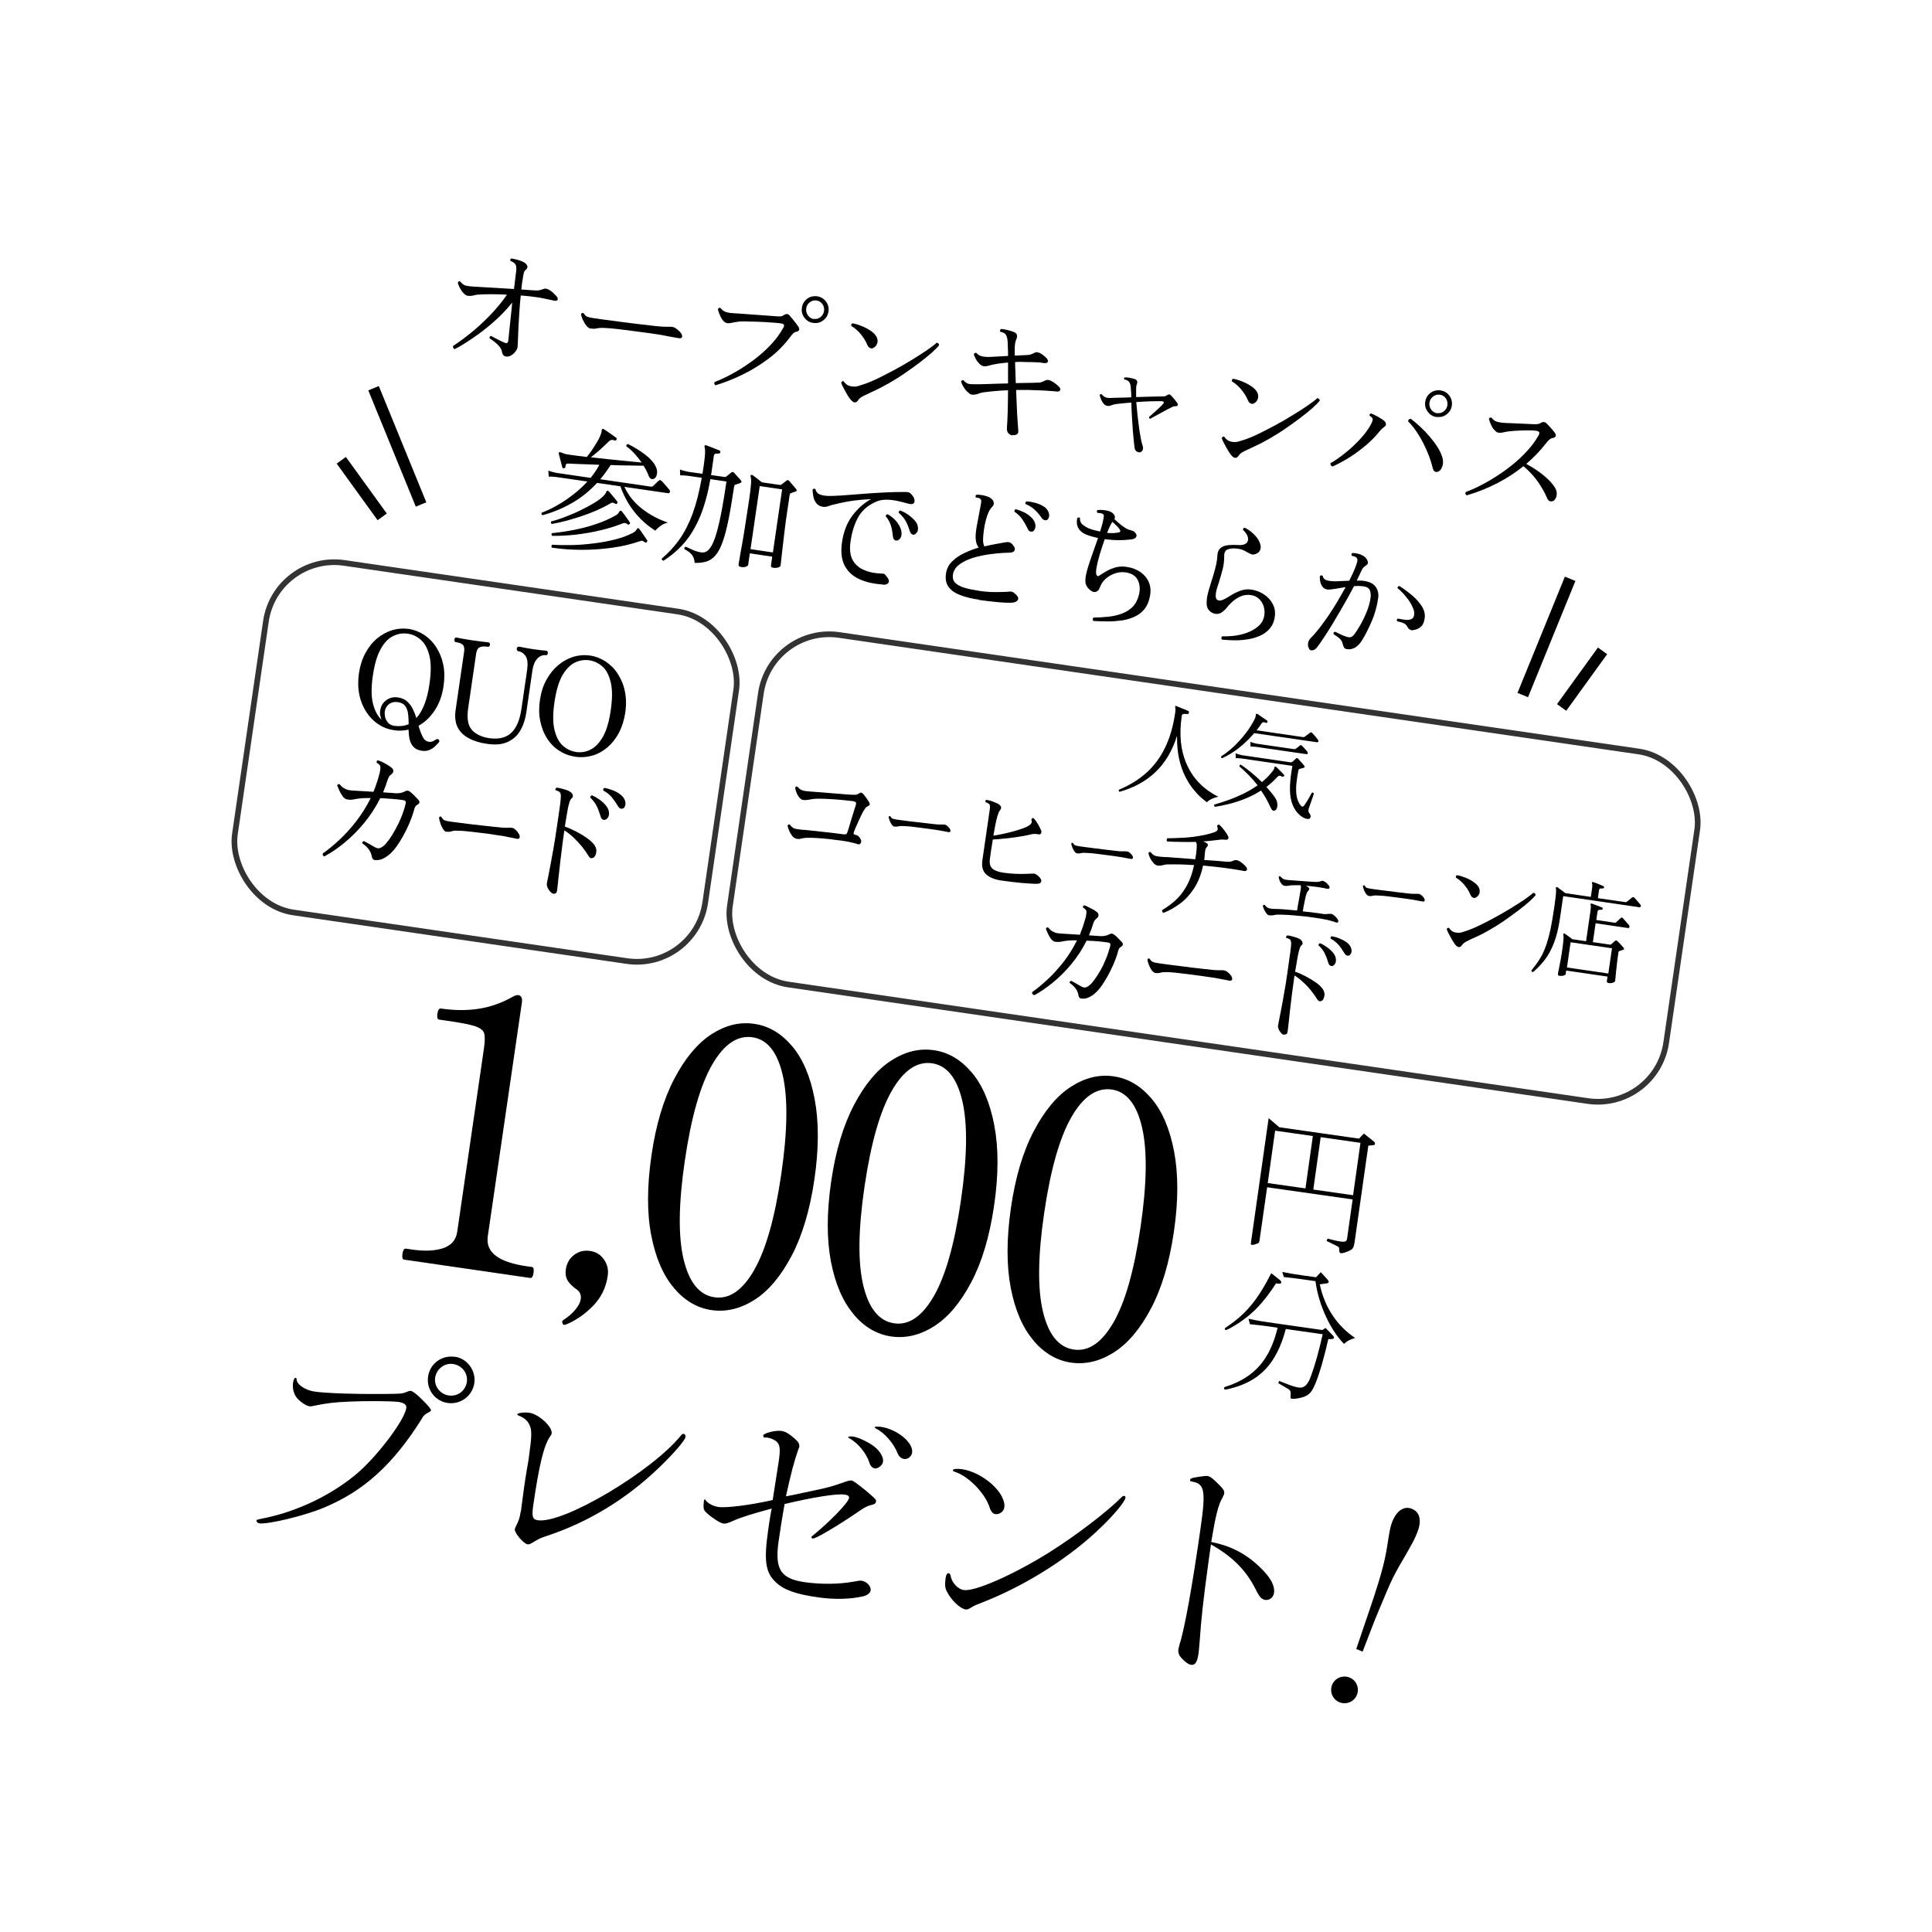 <?xml version="1.0" encoding="UTF-8"?>
<svg id="_レイヤー_2" data-name="レイヤー_2" xmlns="http://www.w3.org/2000/svg" viewBox="0 0 170 170">
  <defs>
    <style>
      .cls-1, .cls-2, .cls-3, .cls-4 {
        fill: none;
      }

      .cls-1, .cls-2, .cls-4 {
        stroke: #000;
      }

      .cls-2 {
        stroke-miterlimit: 4;
        stroke-width: 1px;
      }

      .cls-3 {
        stroke: #333;
        stroke-miterlimit: 4;
        stroke-width: .5px;
      }

      .cls-4 {
        stroke-miterlimit: 4;
        stroke-width: 1px;
      }
    </style>
  </defs>
  <rect class="cls-3" x="65.15" y="60.84" width="83.26" height="31.08" rx="6.08" ry="6.08" transform="translate(12.13 -14.6) rotate(8.29)"/>
  <rect class="cls-3" x="21.81" y="51.51" width="41.82" height="31.08" rx="6.08" ry="6.08" transform="translate(10.12 -5.46) rotate(8.29)"/>
  <path d="M39.86,120.02c-.74-.11-1.46.44-1.57,1.2-.11.76.44,1.46,1.2,1.57.78.11,1.48-.41,1.59-1.2.11-.76-.44-1.46-1.22-1.57ZM34.94,123.35c-.5-.07-2.85-.09-4.24-.02-1.19.05-1.98.14-2.98.35-.32.07-.39.08-.5.06-.31-.04-.85-.43-1.13-.78-.26-.37-.37-.81-.3-1.31.04-.28.13-.43.24-.41.04,0,.06.05.07.14,0,.44.78.96,1.6,1.07.96.14,3.5.23,5.84.21,1.76-.02,1.8-.01,2.18-.16.28-.11.33-.13.44-.11.17.03.51.29.98.76q.8.8.78.93c-.01.09-.06.12-.23.21-.26.14-.44.27-.53.48-2.56,4.1-5.16,6.44-8.68,7.9-1.7.71-4.9,1.48-5.68,1.37-.11-.02-.25-.15-.23-.23.01-.09.03-.08.4-.17,3.13-.58,6.4-2.16,8.68-4.19,1.78-1.61,3.95-4.53,4.1-5.55.04-.31-.18-.47-.79-.56ZM40.02,119.38c1.09.15,1.87,1.22,1.72,2.31-.16,1.13-1.21,1.92-2.34,1.76-1.13-.16-1.9-1.2-1.73-2.33.16-1.13,1.2-1.9,2.36-1.73ZM45.83,133.03l.26-1.96c.08-.59.13-.92.28-1.83.09-.46.15-.87.17-1.04.27-1.92.27-2.38.03-2.86-.17-.36-.47-.6-.93-.78-.08-.03-.12-.06-.12-.11.02-.13.63-.2,1.06-.14.83.12,2.05,1.25,1.96,1.81-.01.09-.04.13-.13.27-.56.79-.98,2.55-1.49,6.08-.14.98-.06,1.24.41,1.3,2.27.32,10.08-4.32,12.62-7.5.06-.08.13-.11.21-.1.11.01.18.14.16.27-.04.31-1.11,1.53-2.34,2.71-2.91,2.79-6.24,4.8-9.87,6-.53.17-.7.26-1.12.51-.29.18-.44.25-.57.23-.33-.05-1.17-1.01-1.12-1.32,0-.07.05-.17.11-.3.25-.48.33-.75.4-1.25ZM74.63,126.45c.03-.06.28-.07.47-.04.46.07,1.43.54,1.87.91.5.4.78.93.73,1.3-.04.31-.44.63-.73.59-.2-.03-.41-.24-.48-.54-.28-.84-1.04-1.75-1.81-2.14l-.06-.08ZM77.51,125.55c1.42.2,2.87,1.39,2.75,2.26-.05.35-.38.61-.7.57-.24-.03-.44-.2-.56-.46-.34-.89-1.16-1.85-1.91-2.21-.08-.06-.14-.11-.14-.13,0-.04.32-.07.56-.03ZM69.13,131.67l.73-.14c1.01-.21,1.7-.36,2.38-.51.5-.11,1.15-.28,1.81-.52.61-.22.72-.25.92-.22q.15.02,1.23.89c.87.75.91.77.88.97-.02.15-.14.22-.39.28-.3.07-.61.2-1.05.52-1.99,1.36-3.88,2.47-4.12,2.44-.07,0-.12-.08-.12-.13,0-.04.03-.06.08-.1,1.5-1.21,3.17-2.93,3.23-3.34.02-.17-.1-.26-.4-.3-.68-.1-2.74.23-5.27.83-.17.91-.45,2.67-.53,3.28-.35,2.48.18,3.29,2.31,3.6,1.44.2,3.02.18,4.23-.04.5-.09.64-.11.77-.09.46.07.84.5.79.85-.03.24-.31.45-.74.54-1.1.24-2.48.27-3.83.08-2-.28-3.04-.65-3.77-1.33-.92-.86-1.07-1.88-.67-4.65.07-.5.11-.78.26-1.65l.05-.19c-1.8.48-2.85.82-3.42,1.09-.45.2-.66.26-.86.23-.3-.04-1.36-.77-1.62-1.12-.11-.15-.13-.33-.07-.9q0-.06.06-.1l.02-.02.04.05c.2.3.68.56,1.15.63.72.1,2.78-.16,4.78-.61l.53-3.39.03-.2c.09-.65.09-1.08-.05-1.34-.12-.26-.55-.5-1.01-.57-.04,0-.09-.01-.13,0-.05.02-.07.01-.07.01-.09-.01-.14-.11-.13-.2.03-.2,1.11-.47,1.61-.39.33.05.63.22,1.15.67.34.29.44.49.41.72,0,.04,0,.07-.07.19-.37,1.04-.65,2.11-1.11,4.2ZM84.61,129.27c1.9.27,3.94,2.12,3.76,3.38-.05.35-.42.63-.79.58-.22-.03-.39-.23-.51-.61-.37-1.16-1.72-2.6-2.88-3.05-.32-.11-.36-.14-.35-.21.02-.11.4-.14.77-.09ZM83.48,138.44c.09.01.12.06.17.22.09.59.63,1.18,1.16,1.25.98.14,4.32-1.32,7.51-3.31,2.34-1.47,5.13-3.6,6.38-4.87.08-.08.13-.11.22-.1.09.01.12.08.11.17-.05.33-.96,1.44-2.07,2.51-2.66,2.62-6.5,5.08-10.29,6.6-.8.31-.89.34-1.18.52-.27.16-.39.21-.52.19-.48-.07-1.26-.8-1.66-1.59-.16-.31-.18-.58-.11-1.13.05-.35.14-.49.29-.47ZM106.55,135.91l-.21,1.5c-.49,3.6-.63,4.91-.79,7.15-.04.44-.06.75-.09.94-.11.76-.3,1.04-.67.99-.22-.03-.58-.31-.89-.66-.17-.2-.25-.46-.21-.72.02-.11.06-.24.1-.41.43-1.29,1.14-5.22,1.85-10.23.48-3.35.36-3.93-.79-4.11-.11-.01-.15-.07-.13-.15s.08-.12.29-.18c.46-.09,1.11-.18,1.22-.16.22.03.46.2.85.59.55.52.68.72.64.94-.01.11-.05.19-.17.42-.35.57-.61,1.67-.97,3.86,1.64.32,2.99,1,4.19,2.13,1,.94,1.43,1.69,1.33,2.37-.06.39-.4.65-.77.6-.33-.05-.52-.27-.86-.97-.83-1.65-2.06-2.87-3.91-3.91Z"/>
  <path d="M119.34,145.1l.81-2.39c1.29-3.75,1.68-5.13,1.93-6.78.21-1.38.27-1.58.4-1.96.37-1,1.03-1.48,1.72-1.22.71.26.91.98.56,1.95-.25.69-.46,1.08-1.61,3.05-.5.89-.68,1.23-1.18,2.41-.6,1.44-.99,2.34-1.15,2.78l-.92,2.39-.56-.23ZM118.73,147.6c.59.22.9.89.68,1.5-.22.61-.9.92-1.51.7-.61-.22-.92-.9-.7-1.51.22-.61.9-.92,1.53-.69Z"/>
  <path d="M111.5,104.45l-.68,4.75c-.02.14-.07.19-.23.24-.2.08-.36.11-.43.1-.09-.01-.11-.07-.09-.18l1.56-10.97.94.8,7.01,1,.43-.45.91.73s.08.1.07.17c0,.06-.05.11-.11.12l-.48.05-1.21,8.51c-.07.46-.15.6-.49.75-.3.14-.6.22-.72.2-.09-.01-.12-.07-.14-.23,0-.16,0-.21-.02-.24,0-.05-.04-.08-.16-.15l-.93-.46.08-.2.79.19.33.06c.42.06.56,0,.6-.24l.49-3.46-7.52-1.07ZM111.55,104.1l3.32.47.65-4.61-3.32-.47-.65,4.61ZM115.56,104.67l3.5.5.65-4.61-3.5-.5-.65,4.61ZM112.5,112.95l-.22-.02c-1.11,1.69-1.96,2.6-3.29,3.49-.59.38-1.05.63-1.14.61-.05,0-.08-.06-.07-.13,0-.04.02-.05.2-.17,1.68-1.14,2.69-2.36,3.88-4.7l.71.56c.13.1.18.18.17.26-.01.09-.07.11-.24.1ZM116.37,117.4l-3.23-.46c-.82,3.09-2.33,4.66-5.08,5.29-.12.02-.19.03-.2.04-.03,0-.04,0-.05,0-.06,0-.12-.07-.11-.12,0-.08.07-.12.27-.17,2.44-.82,3.78-2.37,4.45-5.15l-.39-.06c-.81-.12-1.08-.15-2.05-.25l-.12-.48c1.07.22,1.16.23,2.22.38l4.27.61.29-.18.56.58c.13.12.19.22.18.29-.01.08-.11.1-.26.11h-.24c-.52,2.28-1.06,3.97-1.46,4.55-.23.35-.56.54-1.15.65-.2.05-.47.06-.6.05-.1-.01-.13-.07-.11-.21.03-.51.03-.52-.46-.8l-.62-.36.08-.2.81.32c.31.12.68.23.88.26.51.07.82-.21,1.12-1.05.37-1.01.67-2.12,1.02-3.64ZM112.97,112.39l-.14-.47c.83.16,1.04.2,1.7.29l1.27.18.42-.45.51.56c.14.15.2.25.19.3-.01.08-.11.13-.28.14l-.51.07c.42,2,1.5,3.64,3.11,4.72-.48.14-.72.28-.98.52-1.23-1.25-2.25-3.5-2.51-5.52l-1.27-.18c-.55-.08-.8-.1-1.51-.18Z"/>
  <line class="cls-2" x1="138.16" y1="50.93" x2="133.99" y2="61.16"/>
  <line class="cls-4" x1="141.01" y1="57.27" x2="137.41" y2="62.25"/>
  <line class="cls-1" x1="32.87" y1="34.16" x2="37.05" y2="44.39"/>
  <line class="cls-1" x1="30.03" y1="40.5" x2="33.63" y2="45.48"/>
  <g>
    <path d="M40.01,30.73c-.06-.03-.1-.07-.13-.13-.03-.06-.03-.12,0-.17.48-.31,1.01-.7,1.58-1.16.57-.47,1.14-.99,1.69-1.56.55-.58,1.04-1.17,1.46-1.78-.46-.03-.9-.04-1.31-.04-.41,0-.78,0-1.11.03-.2,0-.36.03-.5.07-.14.04-.3.06-.5.04-.14-.01-.27-.09-.4-.23-.13-.14-.25-.31-.34-.49-.09-.18-.15-.33-.17-.44.06-.12.13-.15.23-.09.15.2.32.32.51.36.19.04.45.07.79.09.03,0,.06,0,.07,0,.2.01.48.03.85.05.37.02.77.04,1.21.07.44.03.87.06,1.29.08.04-.35.08-.66.11-.94s.06-.49.08-.64c.02-.14.02-.27,0-.39-.02-.12-.06-.21-.12-.27-.03-.03-.08-.06-.14-.11s-.14-.08-.23-.11c-.06-.11-.03-.19.07-.23.17.03.39.08.64.15.25.08.45.17.58.27.09.07.16.16.18.26.03.1,0,.19-.09.27-.09.07-.15.15-.19.23-.03.09-.06.2-.08.35-.07.38-.13.78-.17,1.2.25.02.47.04.67.05.2.01.36.03.48.03.16.01.29.01.39,0,.1-.02.24-.06.41-.12.16-.07.36-.03.59.13.1.06.21.15.33.27.12.12.21.21.26.27.08.12.1.21.06.29-.04.08-.15.1-.32.06-.11-.02-.25-.05-.42-.09-.17-.03-.35-.07-.53-.11-.18-.04-.33-.07-.45-.08-.25-.04-.5-.07-.76-.1-.25-.03-.5-.05-.76-.07-.05.48-.09.96-.12,1.44s-.06.92-.08,1.33c-.02.41-.03.76-.04,1.05-.01.29-.02.5-.03.61,0,.16-.05.32-.17.47-.11.15-.24.28-.4.37s-.31.12-.46.1c-.2-.03-.32-.18-.36-.44-.02-.14-.09-.28-.21-.43-.12-.15-.26-.28-.42-.41-.16-.13-.31-.23-.45-.32-.02-.12.02-.19.14-.21.06.03.16.09.31.17s.3.16.46.24.29.14.37.17c.21.1.33.05.36-.14.01-.09.04-.31.07-.66.03-.34.08-.75.13-1.24.05-.48.11-.97.15-1.48-.41.52-.86,1-1.35,1.45-.49.45-.99.86-1.47,1.22-.49.36-.93.66-1.33.91-.4.25-.7.42-.91.52Z"/>
    <path d="M51.98,28.92c-.13-.02-.26-.11-.39-.27-.13-.16-.23-.34-.32-.54-.08-.2-.13-.35-.15-.47.06-.11.14-.13.24-.07.11.17.23.28.37.32.13.04.33.08.6.12.19.03.48.07.86.12.38.05.81.11,1.28.17.47.06.94.12,1.41.18.47.06.89.11,1.28.15s.67.08.86.09c.16.02.31.02.44.03.13,0,.28,0,.43,0,.11,0,.21,0,.3.02.09.02.18.05.26.11.1.06.19.14.3.24.1.1.18.19.22.27.06.12.07.22.03.3-.04.07-.15.09-.33.06s-.38-.07-.61-.11c-.24-.04-.45-.08-.62-.12-.09-.02-.26-.05-.51-.09-.25-.04-.56-.08-.91-.13-.35-.05-.73-.1-1.12-.15-.4-.05-.79-.1-1.17-.15-.38-.05-.72-.08-1.03-.11-.3-.02-.54-.04-.71-.04-.2,0-.37.02-.51.05-.13.03-.3.04-.5,0Z"/>
    <path d="M62.99,33.92c-.14-.08-.18-.18-.1-.31.5-.19,1.05-.45,1.63-.77.58-.32,1.15-.69,1.71-1.1.56-.41,1.07-.86,1.54-1.35.47-.49.85-1,1.15-1.54.07-.12.09-.21.06-.27s-.11-.1-.25-.12c-.12-.02-.3-.04-.55-.06-.25-.02-.53-.04-.84-.06-.31-.02-.63-.03-.94-.04-.31,0-.6-.01-.86-.02-.26,0-.46,0-.6.03-.2.02-.37.05-.53.09-.15.04-.3.05-.43.03-.15-.02-.28-.12-.4-.28s-.21-.34-.28-.53c-.03-.08-.06-.15-.08-.23-.03-.08-.04-.14-.05-.19.05-.11.13-.14.23-.1.13.17.28.29.46.35.18.06.45.1.81.12.18,0,.43.03.77.05s.7.05,1.09.08c.39.03.76.06,1.11.08.35.03.62.05.82.06.12,0,.22,0,.29-.01.08-.02.14-.05.21-.1.11-.07.21-.1.29-.1.07,0,.14.04.21.11.06.07.15.17.25.3.11.13.21.27.32.4.1.14.18.24.23.32.06.11.08.2.05.28-.03.08-.11.13-.25.15-.11.02-.21.08-.3.18-.09.1-.18.21-.26.32-.55.73-1.2,1.37-1.93,1.91-.74.55-1.5,1.01-2.29,1.39-.79.38-1.55.68-2.29.9ZM71.56,28.42c-.32-.05-.58-.2-.78-.47-.2-.26-.27-.56-.22-.88.05-.32.2-.58.46-.78.26-.19.55-.26.88-.22.32.05.58.2.78.46.19.26.27.55.22.88s-.2.58-.46.78c-.26.2-.55.27-.88.22ZM71.61,28.06c.22.03.42-.02.59-.16.17-.14.28-.32.31-.54s-.02-.42-.14-.6c-.13-.18-.3-.29-.52-.32-.22-.03-.42.02-.6.16-.18.14-.28.31-.31.54-.03.22.02.42.15.61.13.19.31.29.53.33Z"/>
    <path d="M74.8,35.11c-.1-.14-.21-.3-.32-.5s-.21-.38-.3-.55c-.08-.16-.14-.29-.16-.4.02-.05.06-.09.1-.11.04-.02.08-.02.12,0,.07.12.16.21.27.29.11.08.25.13.43.16.21.03.41.02.6-.04.19-.06.36-.11.53-.17.35-.12.76-.29,1.23-.52.47-.23.97-.49,1.49-.77.52-.28,1.02-.57,1.5-.87.48-.29.91-.57,1.29-.83.38-.26.66-.47.83-.64.07,0,.13.03.17.07.04.05.06.1.05.16-.14.17-.36.39-.66.66-.3.26-.66.55-1.06.86-.41.31-.85.63-1.31.94-.46.32-.93.61-1.4.88-.47.27-.92.5-1.34.69-.33.15-.61.28-.85.4-.24.12-.4.24-.48.37-.2.32-.44.29-.73-.09ZM76.85,30.62c-.09.04-.18.05-.28.01s-.19-.13-.26-.3c-.12-.29-.3-.59-.55-.9-.25-.31-.53-.56-.85-.75-.03-.11,0-.19.11-.23.27.05.55.13.85.26.3.12.57.28.82.45.24.18.4.37.48.57.07.19.07.36,0,.53-.07.17-.18.28-.32.35Z"/>
    <path d="M89.07,38.31c-.14-.03-.26-.1-.35-.2-.09-.11-.13-.25-.12-.44.03-.37.05-.85.07-1.45s.02-1.22.03-1.88c-.4.01-.78.04-1.14.07-.36.03-.7.07-1.01.11-.19.03-.35.07-.48.13-.13.06-.3.08-.5.08-.1,0-.21-.05-.32-.14-.11-.08-.21-.19-.31-.31-.19-.26-.31-.49-.37-.7.04-.12.12-.15.22-.11.16.19.33.3.52.32.19.02.45.03.78.02.05,0,.08,0,.11,0,.24,0,.59-.02,1.05-.03.47-.02.95-.03,1.45-.04,0-.33,0-.65,0-.96,0-.31,0-.61,0-.88-.2.02-.4.04-.58.06s-.36.05-.53.08c-.19.03-.37.07-.53.12-.16.05-.31.08-.46.07-.14-.01-.28-.08-.41-.21s-.24-.27-.33-.44c-.09-.16-.15-.3-.17-.42.06-.1.13-.14.23-.1.13.15.29.25.48.29.19.05.46.07.83.05.24-.01.48-.03.73-.04.25-.01.49-.03.74-.04,0-.3,0-.56-.02-.79,0-.23-.01-.4-.02-.51-.01-.2-.06-.38-.13-.53-.08-.15-.25-.25-.51-.3-.03-.04-.03-.09-.02-.14.02-.05.04-.08.08-.1.16,0,.36.04.61.1.25.06.43.12.56.18.25.12.31.32.18.62-.06.14-.1.28-.12.43-.02.15-.03.36-.02.62,0,.06,0,.12,0,.18s0,.13,0,.21c.21,0,.41-.02.6-.03.19,0,.35-.02.48-.02.14,0,.25-.02.35-.06.09-.04.2-.08.31-.14.08-.04.15-.06.22-.05s.14.04.22.06c.14.07.25.14.36.23s.19.16.26.24c.12.14.16.25.1.34-.06.09-.19.11-.39.08-.13-.03-.31-.05-.53-.06s-.43-.02-.62-.02c-.05,0-.09-.01-.13,0-.04,0-.08,0-.12,0-.19-.01-.38-.02-.56-.02-.18,0-.35,0-.52.02,0,.26.01.55.03.87.01.32.02.65.03.98.38,0,.73-.02,1.06-.02.32,0,.58-.01.76-.02.16,0,.29,0,.38-.03.1-.03.23-.08.39-.16.16-.09.36-.07.6.08.11.05.22.13.36.24.13.11.22.2.27.25.1.1.13.2.08.29-.04.09-.15.13-.32.11-.11-.02-.25-.03-.43-.04-.18-.01-.35-.03-.54-.04-.18-.01-.33-.02-.45-.02-.37-.02-.73-.03-1.09-.04-.36,0-.71,0-1.04,0,.02.5.04.99.06,1.47.02.48.04.9.07,1.27.03.37.05.65.06.84.02.16-.03.27-.13.33-.11.07-.23.08-.36.06Z"/>
    <path d="M100.24,39.81c-.1-.02-.19-.06-.27-.12s-.12-.17-.14-.31c-.02-.14-.04-.31-.06-.52-.03-.32-.07-.69-.1-1.12s-.06-.85-.08-1.26c-.02-.42-.04-.77-.04-1.06-.57.05-1.02.09-1.33.13-.19.03-.34.07-.45.12-.11.05-.23.06-.36.04-.11-.02-.21-.08-.31-.2-.1-.12-.17-.25-.23-.4-.06-.15-.09-.26-.1-.34.03-.09.09-.12.17-.07.1.12.21.2.34.26s.34.07.62.05c.18,0,.42-.01.71-.02.29,0,.6-.02.93-.03,0-.22,0-.41-.02-.58-.01-.17-.02-.3-.03-.39-.02-.16-.07-.29-.14-.39-.08-.1-.22-.18-.42-.21-.05-.08-.03-.14.04-.18.12,0,.27,0,.46.04s.33.07.43.11c.2.08.26.24.17.46-.04.1-.06.21-.06.32,0,.12,0,.27,0,.46,0,.05,0,.1,0,.16,0,.06,0,.12,0,.18.48-.02.93-.03,1.36-.04.43-.01.73-.02.92-.02.1,0,.17,0,.23-.01.06,0,.12-.04.18-.08.14-.1.25-.11.33-.04.1.09.21.22.33.36.12.15.21.27.28.37.06.08.06.15,0,.21-.03.04-.09.06-.17.06-.07-.01-.14,0-.2.02-.1.05-.26.13-.46.23-.2.1-.41.22-.63.34-.22.12-.42.23-.59.32-.17.09-.28.16-.34.19-.09-.03-.12-.08-.1-.16.08-.07.2-.18.37-.33.17-.15.34-.3.51-.46.17-.16.29-.28.36-.37.11-.13.06-.21-.14-.23-.22,0-.54,0-.95.01s-.84.04-1.28.07c.03.31.06.65.1,1.02.04.37.08.74.13,1.1.05.37.1.7.16,1.01.05.31.12.55.18.74.05.16.04.3-.04.41-.08.11-.17.16-.28.14Z"/>
    <path d="M108.29,39.99c-.1-.14-.21-.3-.32-.5-.11-.19-.21-.38-.3-.55-.08-.16-.14-.29-.16-.4.02-.05.06-.09.1-.11.04-.02.08-.02.12,0,.07.12.16.21.27.29.11.08.25.13.42.16.21.03.41.02.6-.04s.37-.12.54-.17c.35-.12.76-.29,1.23-.52s.97-.49,1.49-.77c.52-.28,1.02-.57,1.5-.87.48-.29.91-.57,1.29-.83.38-.26.66-.47.83-.64.07,0,.13.03.17.07.04.05.06.1.05.16-.14.17-.36.39-.66.66-.3.26-.66.55-1.07.86-.41.31-.85.63-1.31.94-.46.32-.93.61-1.4.88-.47.27-.92.5-1.34.69-.33.15-.61.28-.85.4-.24.12-.4.24-.48.37-.2.32-.44.29-.73-.09ZM110.34,35.5c-.09.04-.18.05-.28.01-.1-.04-.19-.13-.26-.3-.12-.29-.3-.59-.55-.9s-.53-.56-.85-.75c-.03-.11,0-.19.11-.23.27.05.55.13.85.26.3.12.58.28.82.45.25.18.41.37.48.57.07.19.07.36,0,.53s-.18.28-.32.35Z"/>
    <path d="M117.23,41.04c-.07-.03-.12-.07-.14-.12-.02-.06-.03-.11-.01-.17.28-.15.59-.36.94-.62.34-.26.69-.54,1.03-.86.34-.32.66-.65.95-1,.29-.35.51-.69.68-1.02.09-.2.13-.33.1-.41s-.11-.16-.25-.25c-.03-.04-.03-.09,0-.13.02-.04.06-.07.1-.08.11.03.24.09.39.17s.31.16.45.25c.15.09.26.17.34.24.08.07.12.16.14.26.01.11-.03.19-.12.24-.07.05-.14.11-.21.17-.07.06-.15.15-.25.27-.3.38-.67.76-1.13,1.16-.46.39-.95.76-1.47,1.09-.52.33-1.03.6-1.52.82ZM126.54,41.5c-.11.04-.21.04-.29-.01s-.15-.16-.19-.33c-.11-.46-.27-.94-.49-1.45-.21-.5-.46-.99-.75-1.45-.28-.46-.59-.86-.92-1.19,0-.07.03-.13.08-.16.05-.04.1-.06.16-.06.28.21.56.45.85.72.29.27.56.55.82.86s.49.61.68.91c.19.3.33.6.42.88.09.3.09.58,0,.83-.09.25-.22.4-.37.45ZM126.41,36.7c-.33-.05-.58-.2-.78-.47-.2-.26-.27-.56-.22-.88.05-.32.2-.58.46-.78.26-.19.56-.26.88-.22.33.05.58.2.78.46.19.26.26.55.22.87s-.2.58-.46.78c-.26.2-.55.27-.88.22ZM126.46,36.35c.22.03.42-.02.59-.16.17-.14.28-.32.31-.54.03-.22-.02-.42-.14-.6-.13-.18-.3-.29-.52-.32-.22-.03-.42.02-.6.16-.18.14-.28.31-.32.54-.03.22.02.42.15.61.13.18.31.29.53.33Z"/>
    <path d="M129.08,43.6c-.14-.08-.18-.18-.1-.31.55-.2,1.12-.47,1.74-.81.61-.34,1.21-.72,1.8-1.15.59-.43,1.13-.9,1.62-1.4s.89-1.01,1.19-1.53c.11-.17.14-.29.11-.36-.03-.07-.13-.12-.29-.14-.14-.02-.35-.03-.63-.03s-.57,0-.88.02c-.3.01-.58.03-.81.06-.2.02-.37.05-.53.09s-.3.05-.45.03c-.09-.01-.17-.05-.25-.13-.08-.07-.16-.16-.24-.26-.08-.14-.16-.29-.22-.44-.06-.16-.11-.29-.13-.4.02-.04.05-.08.1-.09.04-.02.09-.02.13,0,.13.17.28.29.46.35.18.06.45.1.81.12.21,0,.46.02.76.03.3.01.61.02.92.04.32.01.61.03.86.04.23,0,.4-.03.51-.11.12-.07.21-.1.28-.09.07.01.14.04.22.1.07.07.16.16.26.27.1.12.2.23.3.34.1.11.17.2.21.27.07.11.09.2.05.28-.04.08-.13.13-.26.15-.11.02-.21.07-.32.17-.1.09-.19.2-.27.3-.25.33-.52.64-.81.94-.29.3-.6.59-.92.87.63.34,1.16.7,1.6,1.07.44.37.75.72.93,1.03.11.19.16.37.15.54,0,.17-.05.32-.12.43-.07.12-.16.19-.25.21-.22.06-.38-.03-.47-.25-.2-.48-.47-.96-.81-1.45-.33-.48-.76-.94-1.28-1.38-.7.56-1.46,1.06-2.31,1.5-.84.43-1.73.79-2.66,1.06Z"/>
    <path d="M47.75,45.34c-.11-.06-.14-.13-.08-.23.45-.17.92-.39,1.4-.67.48-.27.94-.59,1.39-.94.45-.35.86-.73,1.23-1.13l-2.77-.4c-.26-.03-.47-.04-.64-.03l-.03-.53c.2.08.44.14.72.2l3,.44c.15-.19.29-.38.42-.57s.24-.38.35-.58c-.55-.02-1.07-.05-1.56-.06s-.87-.04-1.14-.05c-.1,0-.17,0-.21.04-.04.03-.07.12-.08.24,0,.07-.03.12-.12.13-.08.02-.13,0-.15-.08-.03-.09-.06-.22-.1-.37-.04-.16-.08-.31-.12-.47-.04-.16-.07-.27-.09-.35-.02-.07,0-.11.03-.13.04-.03.11-.02.22.03.05.02.12.05.2.08.08.03.17.05.28.07.23.03.49.07.79.11.29.04.61.08.94.12.14-.16.28-.35.44-.58.15-.23.3-.46.44-.69s.25-.44.32-.63c.08-.18.11-.32.11-.4s.02-.14.07-.17c.04-.02.07-.01.12.02.07.04.18.12.33.22l.43.3c.14.1.25.18.33.24.05.04.06.1.02.17-.03.07-.09.09-.17.06-.08-.03-.16-.04-.24-.04-.08,0-.16.04-.23.1-.24.24-.5.49-.8.76-.3.26-.57.49-.81.67.54.06,1.09.12,1.66.18.57.06,1.1.11,1.59.16s.9.09,1.22.12c-.18-.26-.38-.51-.61-.76-.22-.25-.46-.47-.73-.66-.02-.12.02-.19.14-.21.57.29,1.08.6,1.52.94.44.34.75.69.92,1.04.11.21.14.42.11.64-.04.22-.12.36-.25.43-.09.04-.17.05-.26.02-.08-.03-.16-.12-.22-.26-.11-.3-.26-.6-.45-.9-.31,0-.72-.01-1.24-.02-.52,0-1.07-.02-1.66-.04-.29.45-.59.87-.91,1.25l4.45.65c.08.01.14,0,.19-.05.06-.06.14-.14.26-.25s.2-.19.25-.23c.07-.07.14-.06.23.02.06.05.13.13.22.23.09.11.18.21.28.32s.16.19.2.24c.05.07.07.14.04.21-.03.07-.08.1-.15.09l-3.85-.56c.36.76.88,1.41,1.57,1.94.69.53,1.44.93,2.26,1.2-.25.06-.47.16-.67.31-.2.15-.34.28-.44.4-.45-.28-.88-.62-1.29-1.03-.41-.41-.77-.87-1.07-1.36-.3-.5-.54-1-.71-1.51l-2.05-.3c-.69.74-1.44,1.34-2.26,1.8s-1.66.81-2.54,1.04ZM48.57,46.12c-.09-.07-.12-.15-.06-.24.34-.09.74-.21,1.18-.38.44-.17.88-.35,1.33-.57.44-.21.85-.43,1.22-.65.37-.22.66-.43.86-.64.13-.13.21-.24.23-.32.02-.08.06-.12.12-.14.04,0,.08,0,.1.05.07.06.15.14.24.26s.2.23.29.35c.1.12.18.21.23.29.04.05.04.1-.01.17-.05.06-.11.07-.17.02-.09-.05-.16-.08-.22-.09-.06,0-.15.03-.28.11-.35.21-.75.4-1.18.59-.44.19-.88.36-1.34.51-.46.15-.9.28-1.34.4-.43.11-.83.2-1.2.26ZM48.56,48.18c-.07-.1-.05-.18.04-.25.52.04,1.1.04,1.74.03s1.28-.07,1.94-.15c.66-.08,1.28-.2,1.87-.35s1.1-.34,1.53-.57c.16-.08.26-.17.32-.27s.1-.15.14-.15c.05,0,.08.03.11.07.05.06.12.15.21.29.09.14.19.27.28.41.09.13.16.23.2.29.03.05.02.11-.03.18-.06.05-.12.05-.18,0-.07-.06-.14-.1-.19-.12-.06-.02-.15,0-.27.04-.71.25-1.51.44-2.37.56-.86.12-1.75.19-2.66.19-.91,0-1.8-.06-2.68-.19ZM48.59,47.14c-.09-.08-.09-.15,0-.23.64-.06,1.29-.16,1.95-.29.66-.13,1.3-.3,1.92-.51.62-.21,1.19-.46,1.7-.75.15-.08.25-.17.29-.27.04-.09.1-.15.16-.15.04,0,.08,0,.1.05.05.07.13.16.22.28.09.12.18.24.27.37.09.13.16.23.21.31.05.06.04.12-.02.17-.05.06-.11.06-.17.01-.09-.06-.16-.1-.21-.11-.05-.01-.15,0-.29.06-.55.22-1.17.41-1.87.58-.7.17-1.42.29-2.15.38-.73.08-1.43.12-2.09.11Z"/>
    <path d="M58.38,49.34s-.09-.03-.12-.07c-.03-.04-.04-.08-.03-.12.6-.5,1.12-1.07,1.56-1.69.44-.63.83-1.38,1.15-2.25s.59-1.93.81-3.17l-1.26-.18c-.26-.03-.47-.04-.64-.03l-.02-.52c.19.08.43.14.71.2l1.27.18c.02-.15.05-.3.07-.46.03-.15.05-.31.07-.47.05-.35.08-.65.09-.9,0-.25,0-.43-.05-.53,0-.07,0-.11.03-.13.03-.04.07-.04.11-.02.08.03.2.07.35.13.15.06.3.12.46.18.16.06.28.11.37.15.06.03.09.08.07.16-.02.07-.07.11-.15.11-.09,0-.18,0-.26.01s-.14.08-.16.2l-.16,1.12c-.01.09-.03.19-.04.29s-.03.19-.05.27l1.2.17c.05,0,.1,0,.14-.03.07-.05.15-.12.23-.19.08-.07.16-.13.22-.18.08-.06.16-.05.23.02.04.04.1.1.18.2.09.09.17.19.26.28.09.09.15.17.18.22.04.04.06.08.04.12-.01.04-.06.08-.12.1-.07.02-.13.04-.2.07s-.13.04-.2.06c-.04.01-.06.03-.08.05-.02.02-.04.07-.05.15-.17,1.14-.33,2.1-.49,2.89s-.33,1.44-.51,1.94c-.18.5-.38.89-.61,1.17-.23.27-.49.46-.79.56-.3.1-.65.14-1.06.13-.03-.31-.12-.55-.26-.73-.15-.17-.37-.34-.65-.48-.02-.12.02-.19.13-.21.16.08.36.17.61.28s.5.18.76.22c.23.03.44-.04.62-.22s.37-.5.54-.97c.17-.46.34-1.11.51-1.93.17-.82.35-1.87.53-3.12l-1.41-.21c-.23,1.28-.53,2.37-.9,3.27-.38.9-.83,1.67-1.36,2.29-.53.62-1.16,1.17-1.89,1.63ZM65.21,49.89c-.17-.02-.24-.1-.22-.23,0-.05.04-.23.09-.54s.12-.72.22-1.24c.09-.51.19-1.1.29-1.77.1-.67.21-1.39.33-2.15.08-.55.13-.99.16-1.32.03-.32.02-.56-.04-.71,0-.06,0-.1.04-.13.04-.03.09-.02.13,0,.05.03.13.09.23.17s.21.16.32.25c.11.08.21.16.28.22l1.58.23c.06,0,.1,0,.14-.03.05-.04.12-.1.23-.18s.18-.14.22-.17c.08-.07.15-.06.23.03.04.04.1.1.18.2.08.09.16.19.25.29s.15.18.19.23c.03.04.05.08.04.12-.01.04-.05.08-.12.1-.07.02-.13.04-.19.06-.06.02-.12.04-.18.07-.03,0-.06.02-.08.04s-.04.07-.05.15l-.23,1.55c-.08.56-.16,1.11-.22,1.64-.06.53-.12,1.01-.17,1.44-.05.43-.09.79-.12,1.06s-.04.43-.05.48c0,.06-.07.12-.18.17-.11.05-.27.06-.46.04-.16-.02-.23-.09-.21-.21l.11-.77-1.97-.29-.15,1.04s-.06.08-.18.13c-.11.05-.26.06-.44.03ZM66.04,48.32l1.97.29.81-5.55-1.97-.29-.81,5.55Z"/>
    <path d="M77.68,51.43c-.81-.05-1.51-.21-2.09-.48-.58-.27-1.01-.68-1.28-1.21s-.34-1.21-.22-2.03c.14-.95.45-1.73.92-2.35.47-.62,1.02-1.1,1.63-1.44-.5.02-1.01.06-1.53.13s-1.07.18-1.68.33c-.16.03-.33.08-.52.15-.19.07-.36.09-.52.06-.24-.04-.42-.14-.56-.31-.13-.17-.22-.37-.26-.59-.04-.22-.07-.42-.07-.6.07-.1.16-.12.25-.05.04.16.12.29.24.38.12.09.3.15.54.19.21.03.5.04.87.02.37-.01.8-.04,1.29-.08.49-.04,1.01-.08,1.56-.12.55-.04,1.11-.08,1.67-.1.56-.03,1.1-.04,1.62-.04.16,0,.28,0,.37.02.08.01.16.06.23.13.18.17.29.34.32.5s.01.28-.07.35-.22.09-.42.04c-.29-.08-.6-.16-.95-.24-.35-.08-.7-.12-1.05-.12s-.69.07-1,.23c-.69.32-1.19.79-1.51,1.41-.32.62-.54,1.35-.64,2.21-.1.83.08,1.47.56,1.92.48.45,1.21.69,2.19.73.09,0,.16,0,.2.02.04.01.1.05.15.12.26.29.35.5.27.65-.09.14-.26.21-.51.19ZM78.88,47.58c-.07-.01-.14-.04-.2-.1s-.1-.15-.11-.29c-.03-.31-.08-.62-.17-.92-.09-.3-.24-.58-.46-.84,0-.13.06-.18.18-.17.22.12.43.28.62.47.19.19.33.4.44.62.11.22.16.44.15.65-.01.18-.07.33-.17.43-.1.1-.2.15-.29.13ZM80.43,47.06c-.07,0-.14-.02-.21-.07-.07-.04-.12-.13-.17-.27-.09-.3-.2-.58-.34-.84-.14-.26-.35-.52-.63-.76-.01-.12.04-.19.15-.2.22.09.45.21.67.36.23.16.42.33.59.52s.26.39.28.6c.02.18,0,.33-.09.45-.08.12-.17.18-.26.19Z"/>
    <path d="M86.16,52.77c-.63-.09-1.18-.22-1.65-.4-.46-.17-.81-.41-1.04-.72s-.3-.7-.23-1.19c.06-.4.23-.75.52-1.04.29-.29.64-.54,1.06-.74.42-.2.86-.37,1.3-.5-.13-.16-.22-.36-.25-.62-.04-.26-.03-.61.04-1.04.02-.15.06-.35.11-.61s.1-.53.15-.8c.05-.27.1-.51.13-.7.03-.14.04-.25.04-.33s-.04-.15-.12-.21c-.04-.03-.08-.05-.14-.06-.06-.01-.11-.02-.16-.03-.02,0-.03,0-.04,0-.04-.04-.05-.09-.04-.13,0-.04.03-.08.06-.11.14-.02.3-.01.48.02.18.03.33.07.46.11.29.1.48.24.56.42.08.18.06.34-.08.49-.19.18-.34.45-.46.81-.12.37-.22.77-.28,1.21-.05.36-.08.66-.08.9,0,.24.04.43.12.58.33-.08.64-.15.94-.2s.56-.1.77-.14c.18-.04.33-.05.45-.03.12.02.24.1.36.26.15.18.2.33.13.46-.06.13-.21.2-.45.2-.35,0-.74.03-1.16.07s-.85.1-1.28.19c-.43.09-.83.2-1.19.35-.36.15-.67.33-.91.54-.24.21-.38.47-.43.77-.04.31.02.56.21.74.18.18.46.33.85.44.38.11.84.2,1.38.28.26.04.56.06.89.08.33.01.65.01.96,0,.31,0,.56-.02.74-.04.11,0,.21.02.3.08.33.25.47.46.4.62-.07.16-.25.26-.53.28-.14.01-.33.01-.58,0-.25-.01-.51-.03-.8-.06s-.57-.06-.84-.09c-.27-.03-.5-.06-.68-.09ZM90.81,46.78c-.07,0-.14,0-.21-.04-.07-.03-.13-.11-.19-.25-.13-.28-.28-.54-.45-.79-.17-.25-.4-.47-.7-.68,0-.05,0-.1.03-.14.03-.04.06-.07.1-.07.23.06.47.15.72.27.24.12.46.27.64.45s.3.36.34.57c.04.18.02.34-.04.47-.07.13-.14.2-.24.21ZM92.12,45.76c-.07.02-.14.03-.22,0-.08-.01-.16-.08-.25-.2-.18-.26-.38-.49-.59-.69-.21-.2-.49-.38-.82-.52-.03-.04-.03-.09-.01-.13.02-.05.05-.08.09-.1.24.01.49.05.76.12.26.07.5.17.72.3s.37.3.45.5c.07.16.09.32.05.46-.04.14-.1.22-.18.25Z"/>
    <path d="M96.22,54.66s-.07-.1-.07-.17c0-.06.03-.11.08-.15.41,0,.83-.03,1.25-.07.42-.04.82-.13,1.19-.26.37-.13.69-.32.96-.58.27-.26.46-.61.58-1.06.12-.48.1-.92-.08-1.3-.18-.38-.52-.61-1.04-.7-.32-.05-.63-.03-.94.07-.31.1-.59.26-.84.47-.25.21-.42.48-.53.78-.07.21-.2.35-.37.39-.17.05-.36-.03-.57-.23-.15-.14-.25-.3-.3-.46-.05-.17-.05-.4,0-.71.05-.27.13-.58.25-.95.12-.37.25-.76.4-1.17.15-.42.29-.82.43-1.22-.13-.03-.25-.06-.38-.09s-.26-.07-.39-.11c-.87-.27-1.22-.79-1.06-1.56.04-.03.09-.05.13-.05.04,0,.08.02.11.06-.02.25.07.45.28.61.21.16.42.28.65.35.15.05.3.1.44.13.14.03.28.06.4.09.14-.43.24-.8.29-1.1.03-.13.04-.23.04-.29,0-.06-.03-.11-.09-.15-.04-.04-.12-.06-.23-.08-.11-.01-.19-.02-.24-.02-.08-.1-.08-.19.01-.25.13-.02.3-.02.5,0,.2.02.37.05.52.1.18.06.32.16.42.3.1.14.11.28.04.41.09.08.22.18.37.32s.31.26.48.37c.16.12.3.19.42.23.11.02.22.06.33.1.11.04.2.11.26.2.1.12.11.23.05.34-.06.11-.18.17-.34.2-.35.05-.74.08-1.16.08-.42,0-.84-.03-1.26-.09-.14.4-.28.82-.41,1.24-.13.43-.23.81-.29,1.15-.07.33-.08.56-.05.69.02.08.06.13.1.16.05.03.1.02.17-.03.21-.14.43-.28.68-.42.25-.14.53-.24.82-.32.3-.07.62-.08.96-.02.45.07.84.23,1.18.46.33.24.58.54.73.91.15.37.18.8.07,1.28-.09.45-.26.81-.5,1.1-.24.28-.54.5-.89.65-.35.15-.72.26-1.12.31s-.81.09-1.23.08c-.42,0-.82-.02-1.19-.04ZM97.41,46.89c.42.04.77.02,1.05-.05.12-.02.15-.09.08-.22-.04-.09-.14-.21-.29-.36s-.28-.27-.37-.34c-.05.06-.11.17-.2.35s-.17.38-.27.63Z"/>
    <path d="M107.54,56.31s-.07-.1-.07-.17c0-.07.03-.11.08-.15.43.01.86-.01,1.28-.08s.8-.18,1.15-.34c.35-.16.63-.35.86-.58.22-.23.36-.51.41-.84.04-.28.02-.55-.06-.81-.08-.25-.22-.47-.41-.65s-.43-.29-.72-.33c-.33-.05-.64,0-.93.13-.29.14-.53.3-.74.5-.21.2-.36.37-.47.51-.09.12-.23.24-.41.38-.19.13-.39.17-.62.12-.27-.06-.46-.2-.59-.41-.13-.21-.16-.55-.09-1.01.03-.2.08-.41.15-.65.07-.23.14-.48.22-.73.12-.36.23-.74.34-1.14.11-.4.18-.79.2-1.17.01-.26.08-.46.21-.6.13-.13.29-.23.48-.27.19-.05.39-.07.6-.07.21,0,.39,0,.55.01.31.02.54-.03.69-.15.15-.12.2-.29.16-.5-.04-.21-.18-.44-.44-.69,0-.12.06-.18.17-.18.31.15.6.37.87.65.27.28.44.57.5.86.04.16.03.32-.04.47-.07.15-.19.26-.36.32-.16.06-.3.07-.4.03-.1-.04-.21-.09-.33-.16-.1-.05-.21-.11-.33-.18-.12-.06-.28-.11-.47-.14-.41-.06-.73-.04-.95.05-.22.09-.32.29-.31.6,0,.4-.04.8-.15,1.2-.11.4-.21.77-.32,1.11-.06.18-.11.35-.16.5-.05.16-.08.3-.1.43-.05.33,0,.54.15.62.15.08.35.05.61-.09.16-.08.36-.2.6-.35s.52-.28.82-.39.62-.14.94-.09c.39.06.75.19,1.09.41s.6.5.78.84c.19.34.25.72.19,1.14-.06.44-.22.79-.47,1.07-.25.28-.54.49-.9.63-.35.15-.73.25-1.12.3-.4.06-.78.08-1.16.07s-.71-.03-.99-.06Z"/>
    <path d="M115.12,56.96c-.08-.33,0-.62.25-.86.22-.21.45-.48.71-.81.26-.33.52-.7.8-1.1.27-.4.54-.82.8-1.26.26-.44.5-.86.73-1.27-.35.05-.67.11-.97.16s-.52.07-.65.05c-.18-.03-.33-.11-.43-.26s-.17-.31-.2-.49-.04-.32-.02-.43c.09-.08.17-.09.25-.01.04.24.23.39.57.43.25.04.52.05.83.03.31-.02.62-.03.93-.04.16-.31.29-.6.41-.86.12-.27.2-.5.26-.69.08-.23.07-.39-.03-.48-.03-.04-.1-.08-.19-.11-.09-.03-.17-.04-.22-.05-.06-.11-.04-.2.06-.25.15,0,.31.02.5.07.19.05.35.12.49.21.15.09.26.23.33.4.07.17.04.3-.11.4-.08.05-.16.11-.23.18-.07.07-.13.15-.18.26-.05.11-.11.24-.18.39s-.16.33-.25.52c.12,0,.24,0,.35,0,.11,0,.22.01.32.03.47.07.8.24,1,.52.2.28.27.61.22.98-.11.74-.3,1.44-.58,2.07-.28.64-.55,1.18-.82,1.62-.19.31-.4.53-.63.67-.23.13-.47.18-.72.14-.13-.02-.21-.07-.26-.15-.05-.08-.09-.21-.13-.37-.04-.16-.12-.29-.25-.41-.12-.11-.3-.24-.54-.39-.02-.12.02-.19.14-.21.13.06.29.14.5.24.21.1.39.17.55.21.12.04.24.04.33.02.1-.02.2-.1.3-.24.16-.2.34-.48.54-.83.2-.35.39-.74.56-1.16.17-.42.29-.84.34-1.25.03-.23.01-.44-.06-.63-.08-.19-.25-.31-.53-.35-.27-.04-.56-.05-.87-.02-.23.45-.5.94-.8,1.46-.3.53-.6,1.05-.91,1.56-.3.51-.59.98-.87,1.4s-.5.75-.69.98c-.13.16-.27.24-.43.25-.16,0-.26-.08-.29-.27ZM124.3,55.47c-.08,0-.16-.03-.24-.07-.08-.04-.16-.13-.23-.26-.07-.12-.16-.22-.27-.28-.11-.06-.32-.13-.62-.19-.06-.11-.04-.19.07-.24.19.04.38.08.58.1.2.03.38.02.53-.03.16-.04.25-.14.29-.3.05-.19.04-.4-.05-.63s-.21-.46-.37-.7c-.16-.23-.34-.45-.52-.65-.18-.2-.35-.35-.5-.47,0-.12.06-.18.17-.18.41.26.8.55,1.15.85.36.31.63.63.84.96.2.34.28.68.23,1.02-.05.37-.18.63-.38.79-.2.15-.42.24-.69.26Z"/>
  </g>
  <g>
    <path d="M37.15,66.07c-.34-.05-.6-.17-.77-.35-.17-.19-.28-.41-.34-.68s-.08-.55-.09-.84c-.43.1-.87.12-1.29.05-.49-.07-.95-.24-1.36-.52-.42-.27-.77-.63-1.06-1.07-.29-.44-.5-.95-.62-1.52-.12-.58-.13-1.2-.04-1.87.1-.68.29-1.28.57-1.8s.62-.95,1.03-1.29c.41-.34.85-.58,1.33-.73.48-.14.96-.18,1.45-.11s.94.25,1.36.52c.42.28.77.63,1.06,1.08s.5.95.62,1.53c.12.58.13,1.2.03,1.88-.12.84-.38,1.56-.78,2.16-.4.6-.87,1.05-1.42,1.35.1.36.22.68.35.95.13.27.32.43.56.46.13.02.25,0,.36-.05.1-.05.19-.1.26-.15.11-.06.2-.05.26.03.06.08.05.16-.02.24-.07.08-.17.18-.3.31-.13.13-.29.24-.49.33s-.42.12-.67.08ZM33.58,63.34c-.05-.09-.09-.21-.12-.38-.03-.16-.03-.31,0-.46.05-.37.23-.67.53-.89.3-.22.65-.3,1.04-.24.32.05.58.16.78.34.21.18.37.4.5.65.13.26.24.53.32.82.27-.28.5-.66.7-1.16.2-.5.36-1.11.46-1.84.15-1.01.15-1.83,0-2.46-.15-.62-.39-1.09-.74-1.4s-.73-.5-1.17-.56c-.43-.06-.85,0-1.27.2-.42.2-.79.57-1.1,1.13-.32.56-.55,1.34-.7,2.35-.15,1.03-.15,1.86.01,2.48.16.63.41,1.09.74,1.4ZM34.74,63.87c.21.03.41.03.62.01.21-.02.41-.08.6-.16,0-.32-.02-.61-.05-.89-.03-.28-.12-.51-.25-.7-.13-.19-.36-.31-.66-.35-.29-.04-.54.01-.76.17-.21.16-.34.37-.38.64-.02.16-.01.33.03.52.05.19.14.35.27.5.14.14.33.23.57.27Z"/>
    <path d="M42.83,65.45c-.61-.09-1.14-.25-1.58-.49-.45-.24-.78-.56-.98-.96s-.27-.91-.18-1.52l.75-5.14c.04-.28,0-.47-.1-.59-.1-.12-.32-.2-.64-.25-.05,0-.08-.03-.1-.08-.02-.04-.03-.09-.02-.14,0-.06.03-.1.06-.14.03-.04.07-.05.12-.04.06,0,.2.04.41.08.21.04.53.09.96.16.42.06.75.1.99.13.24.02.39.04.45.05s.09.03.12.08.03.09.02.15c0,.05-.03.09-.06.12s-.08.05-.13.04c-.32-.05-.56-.03-.72.05-.16.08-.26.26-.3.53l-.71,4.86c-.12.84-.02,1.46.31,1.85.33.39.84.64,1.53.75.83.12,1.48-.03,1.94-.45.46-.42.76-1.12.91-2.11l.5-3.42c.08-.58.04-.99-.13-1.24s-.39-.39-.64-.43c-.05,0-.08-.03-.11-.08-.03-.04-.04-.09-.03-.14,0-.06.03-.1.07-.14.04-.04.08-.05.13-.04.09.01.22.04.41.08.18.04.45.08.81.14.34.05.6.08.78.1.18.01.31.03.39.04.06,0,.09.03.12.08s.03.09.02.15c0,.05-.03.09-.06.12-.03.04-.08.05-.13.04-.12-.02-.26,0-.42.07-.16.07-.31.2-.45.41-.14.21-.24.51-.3.91l-.52,3.59c-.09.64-.27,1.19-.54,1.65-.26.46-.64.79-1.12,1.01s-1.08.27-1.81.16Z"/>
    <path d="M50.61,66.58c-.51-.07-.98-.25-1.4-.52-.42-.27-.78-.63-1.06-1.07-.29-.44-.49-.95-.61-1.53s-.13-1.2-.03-1.87c.1-.68.29-1.28.58-1.79.29-.52.63-.94,1.04-1.28.41-.34.85-.58,1.33-.73.48-.14.96-.18,1.45-.11.49.07.95.25,1.37.52.42.28.78.63,1.07,1.08s.51.95.63,1.53c.12.58.14,1.21.04,1.88-.1.67-.29,1.27-.56,1.79-.28.52-.62.95-1.02,1.29-.4.34-.84.58-1.33.72-.49.14-.99.17-1.5.1ZM50.67,66.17c.44.06.86,0,1.27-.2.41-.19.78-.57,1.1-1.12.32-.55.55-1.33.7-2.35s.15-1.83,0-2.46-.39-1.09-.73-1.39c-.34-.3-.73-.49-1.16-.55-.43-.06-.85,0-1.26.2s-.78.57-1.1,1.12c-.32.56-.55,1.34-.7,2.35-.15,1.01-.15,1.83,0,2.45.15.62.39,1.08.73,1.39.34.3.72.49,1.15.55Z"/>
    <path d="M28.57,75.37c-.15-.04-.2-.13-.16-.28.45-.31.93-.71,1.44-1.18.51-.47,1.01-1.02,1.49-1.64s.91-1.3,1.28-2.05c-.37,0-.69,0-.96.04-.07,0-.13.01-.19.02s-.12.02-.17.03c-.12.02-.24.04-.36.06-.12.01-.26,0-.42-.03-.13-.03-.26-.12-.38-.29-.12-.17-.22-.34-.3-.53s-.14-.33-.17-.41c.05-.11.12-.14.22-.1.13.16.26.29.4.36.14.08.28.13.43.16.12.02.38.04.79.06.41.02.86.05,1.35.08.1-.25.2-.51.29-.78.09-.27.17-.53.24-.81,0-.02,0-.04.02-.07.05-.22.07-.39.06-.53,0-.13-.11-.25-.32-.36-.02-.05-.01-.1,0-.14.02-.04.05-.07.1-.08.09.02.21.07.36.14s.29.15.43.23c.14.08.26.16.35.23.15.1.22.21.22.33,0,.12-.06.22-.17.3-.1.07-.18.15-.23.25-.05.1-.1.22-.14.35-.05.17-.11.34-.17.5-.06.17-.13.33-.19.49.21.01.4.03.59.04.19.01.35.02.49.04.16,0,.3,0,.41-.02.11-.02.21-.05.31-.09.15-.08.26-.12.33-.12.07,0,.16.03.26.11.09.07.21.18.36.33.14.15.25.26.32.33.08.08.13.17.13.25s-.07.16-.2.23c-.1.06-.17.14-.21.25-.04.11-.08.23-.11.36-.1.33-.22.67-.38,1.04-.16.36-.33.72-.52,1.06-.19.34-.38.65-.58.93s-.39.49-.56.65c-.19.17-.39.31-.6.42s-.45.17-.7.15c-.11,0-.19-.03-.23-.08-.04-.04-.08-.11-.1-.21-.04-.26-.14-.49-.29-.68-.15-.19-.33-.36-.55-.5,0-.06,0-.1.03-.14.03-.04.07-.05.12-.06.12.06.27.14.44.24.17.1.33.19.47.27.17.1.31.14.42.12s.23-.08.38-.2c.14-.11.29-.28.47-.53.18-.24.36-.53.55-.87.19-.34.37-.7.53-1.09.16-.39.29-.78.39-1.18.03-.11.04-.19.01-.25-.02-.06-.1-.1-.23-.12-.26-.04-.57-.07-.91-.1-.35-.03-.71-.05-1.09-.07-.39.79-.87,1.52-1.42,2.19-.56.67-1.14,1.25-1.75,1.75s-1.19.89-1.74,1.18Z"/>
    <path d="M39.29,73.2c-.11-.02-.21-.1-.31-.26-.1-.16-.18-.33-.24-.53-.06-.19-.1-.35-.11-.46.05-.11.11-.13.2-.08.09.17.18.27.29.31.1.04.26.08.48.11.15.02.38.05.69.09s.64.08,1.02.13c.38.05.75.09,1.13.13.38.04.71.08,1.02.11.3.03.54.06.69.07.13.01.25.02.35.02s.22,0,.34-.01c.09,0,.17,0,.24.02.08.01.14.05.21.1.08.06.15.14.23.23.08.1.13.18.17.26.05.12.05.22.02.29-.04.08-.12.1-.26.07-.14-.03-.3-.06-.49-.1-.19-.04-.36-.07-.5-.1-.07-.02-.2-.04-.41-.07-.2-.03-.45-.06-.73-.11s-.58-.08-.9-.12c-.32-.04-.63-.08-.93-.11-.3-.04-.58-.06-.82-.08-.24-.01-.43-.02-.57-.02-.16,0-.3.03-.41.07-.11.04-.24.04-.4.02Z"/>
    <path d="M48.66,78.62c-.07,0-.15-.06-.24-.16-.09-.1-.17-.21-.23-.34-.06-.13-.08-.25-.07-.37.01-.09.05-.28.11-.57.06-.29.13-.65.21-1.09.08-.44.17-.91.26-1.43.09-.52.18-1.04.25-1.57.03-.18.05-.36.08-.52.02-.17.05-.32.07-.46.08-.58.15-1.03.19-1.35.04-.33.06-.56.06-.71,0-.15-.03-.26-.08-.32-.06-.08-.19-.15-.38-.19-.03-.04-.03-.09-.01-.13.02-.05.05-.08.09-.1.12,0,.26.03.42.07.16.04.32.09.47.14.15.05.27.12.36.19.1.07.16.16.18.26.03.1,0,.19-.09.27-.07.05-.14.17-.2.34-.06.17-.12.43-.18.77-.06.34-.14.8-.23,1.38.34.12.67.27,1,.44.33.17.63.35.9.54.27.19.48.37.63.55.19.22.27.45.24.69-.03.24-.1.41-.23.5-.07.05-.14.07-.22.06-.08,0-.15-.06-.22-.17-.16-.27-.35-.54-.58-.83-.23-.28-.48-.55-.75-.81s-.54-.46-.81-.63l-.02.13c-.08.53-.15,1.08-.22,1.65-.07.57-.14,1.11-.19,1.62-.06.5-.11.93-.14,1.27-.04.34-.06.54-.07.61-.02.13-.06.21-.12.25-.06.04-.14.05-.24.04ZM53.2,72.15c-.07,0-.14-.02-.2-.06-.06-.04-.12-.13-.16-.28-.09-.3-.19-.58-.32-.85-.13-.27-.32-.53-.58-.78,0-.11.05-.18.16-.2.22.1.44.23.67.39.22.16.41.34.57.54.16.2.24.4.25.61.01.19-.03.34-.12.45-.09.11-.18.17-.27.17ZM54.79,71.15c-.07.02-.14.02-.21-.01s-.15-.11-.22-.23c-.16-.27-.33-.52-.52-.75-.19-.23-.44-.43-.75-.6-.04-.11,0-.19.09-.23.24.04.48.11.74.21.26.1.48.22.68.38.2.15.33.33.4.54.05.18.05.33,0,.46-.05.13-.12.21-.22.23Z"/>
  </g>
  <g>
    <path d="M98.51,69.67s-.06-.05-.07-.08c0-.04,0-.07.01-.1.93-.38,1.73-.88,2.41-1.48.67-.6,1.23-1.34,1.65-2.21.43-.88.73-1.91.9-3.11.02-.12.02-.21.02-.28,0-.07,0-.12-.02-.16-.01-.05,0-.09,0-.11.01-.03.04-.04.1-.01.06.02.16.06.3.12.14.06.28.11.42.17.14.06.25.1.33.14.06.03.08.08.05.16-.02.08-.06.12-.12.11-.17-.02-.29-.02-.37,0-.07.02-.12.06-.13.14-.13.86-.15,1.63-.08,2.31.07.67.22,1.27.43,1.78.21.51.45.94.73,1.31.28.36.56.66.85.9.29.24.55.42.78.56s.41.23.51.28c-.2.03-.4.1-.59.19-.19.09-.33.19-.42.29-.13-.09-.3-.23-.52-.42-.22-.19-.45-.44-.7-.75-.24-.3-.48-.68-.7-1.12s-.4-.95-.53-1.54c-.13-.59-.19-1.26-.18-2.01-.42,1.33-1.06,2.39-1.9,3.19-.84.8-1.9,1.38-3.18,1.74Z"/>
    <path d="M106.9,70.98c-.08-.06-.09-.12-.04-.19.38-.11.79-.23,1.22-.39.43-.15.87-.34,1.31-.55.44-.21.86-.47,1.27-.75-.24-.31-.5-.61-.77-.88-.27-.28-.55-.54-.83-.78-.01-.1.03-.16.13-.15.29.19.59.42.92.69.33.27.64.55.93.84.17-.14.33-.29.49-.45.16-.16.3-.33.44-.5.1-.13.16-.23.16-.3,0-.07.03-.11.07-.11.02,0,.05,0,.09.02.05.05.12.11.21.2.09.09.18.18.27.27.09.09.16.16.2.21.05.05.05.09,0,.14-.04.05-.09.06-.14.04-.11-.06-.2-.09-.26-.08-.06,0-.13.05-.21.14-.29.32-.6.6-.93.84.24.27.45.51.62.74.17.23.28.41.31.56.05.21.05.38.01.52-.04.14-.1.22-.19.26-.09.03-.16.02-.22-.03-.06-.05-.12-.15-.19-.3-.11-.25-.24-.5-.37-.74-.14-.24-.29-.47-.44-.69-.45.29-.92.53-1.4.72-.48.19-.95.35-1.41.46-.46.11-.88.2-1.27.26ZM107.55,66.72c-.1-.03-.13-.08-.09-.17.39-.25.77-.55,1.14-.9.37-.36.72-.74,1.03-1.15.31-.41.57-.82.77-1.23.04-.08.07-.15.08-.21,0-.06.02-.1.02-.14,0-.06.01-.09.04-.1.03-.02.06-.02.1,0,.07.04.15.1.26.18.11.08.22.15.34.23s.2.14.26.18c.04.03.04.08.02.14-.02.05-.07.07-.13.05-.08-.03-.16-.05-.22-.05-.06,0-.12.04-.18.13-.12.2-.27.39-.42.58l4.1.6s.08,0,.11-.02l.5-.37c.06-.05.12-.04.17.01.08.08.17.18.28.31.11.13.19.23.24.3.04.06.05.11.03.16-.02.05-.06.07-.12.06l-5.52-.8c-.4.47-.83.89-1.32,1.28-.48.38-.98.69-1.49.92ZM115.27,72c-.06.08-.18.08-.38.03-.2-.06-.4-.19-.62-.4-.3-.3-.5-.66-.62-1.07s-.16-.89-.14-1.41c.02-.53.09-1.11.21-1.76l-4.47-.65c-.21-.02-.38-.03-.51-.03l-.02-.43c.15.07.34.12.56.17l4.3.63s.07,0,.11-.03c.06-.04.12-.09.18-.15.06-.06.12-.11.17-.16.06-.05.12-.04.18.02.04.04.1.11.17.19.07.08.14.16.22.24.07.08.13.15.16.2.06.08.04.14-.06.17-.06.02-.12.03-.18.05s-.12.03-.18.05c-.05.01-.08.05-.1.13-.07.34-.13.7-.17,1.08-.04.38-.05.74,0,1.08.04.34.16.64.34.89.07.09.12.13.17.14s.11-.03.17-.11c.05-.08.13-.19.22-.33.09-.14.18-.29.26-.44.08-.15.15-.26.19-.35.08-.03.14,0,.18.08-.01.04-.04.13-.08.25s-.09.25-.14.4c-.05.14-.1.28-.14.4-.04.13-.07.21-.09.26-.05.17-.04.29.02.37.16.2.19.37.08.49ZM110.04,65.7l-.02-.42c.15.06.34.11.56.16l3.3.48s.08,0,.11-.02c.04-.03.11-.08.21-.15.09-.07.15-.12.18-.15.04-.03.07-.04.09-.04s.05.02.09.06c.06.05.13.13.23.24.1.11.18.2.24.27.04.05.06.11.04.16-.02.06-.06.08-.12.07l-4.41-.64c-.21-.02-.38-.03-.52-.03Z"/>
    <path d="M70.04,73.78c-.12-.02-.24-.1-.34-.24-.11-.14-.2-.3-.27-.47s-.12-.32-.13-.42c.05-.11.12-.14.21-.08.13.19.27.3.44.35.17.04.41.07.72.1.03,0,.05,0,.07,0,.22.02.48.04.8.08.32.04.64.07.99.11.34.04.67.07.98.11s.57.07.77.1c.06,0,.12,0,.17-.02.05-.02.08-.08.11-.17.04-.1.09-.25.15-.46.06-.21.13-.44.21-.7.08-.25.15-.49.22-.71.07-.22.12-.39.16-.51.04-.11.04-.19,0-.25-.04-.05-.13-.09-.28-.11-.22-.03-.5-.06-.83-.09-.33-.03-.68-.06-1.03-.08-.35-.02-.67-.04-.96-.04-.29,0-.49,0-.62.02-.18.03-.34.05-.5.08-.15.03-.29.03-.42.01-.08-.01-.16-.05-.23-.12-.08-.07-.14-.14-.19-.22-.08-.12-.14-.25-.19-.4-.05-.14-.07-.26-.08-.35.05-.09.12-.12.21-.07.12.15.25.25.41.31.16.06.4.09.73.11.26.02.58.04.94.07.37.03.73.06,1.1.09s.7.05,1,.08c.3.03.51.04.64.04.14,0,.25,0,.32,0,.07-.01.16-.05.25-.11.1-.06.17-.08.22-.07.05.01.11.05.17.12.07.08.15.18.25.32.1.14.17.25.22.32.07.1.1.18.1.25,0,.07-.06.13-.17.18-.09.04-.17.1-.22.18s-.12.17-.18.26c-.03.06-.08.17-.16.32-.07.15-.15.32-.24.52-.09.19-.17.38-.25.55-.08.18-.13.32-.17.42-.03.1-.04.16-.02.2.01.03.07.05.16.07.15.02.28.11.39.28.11.16.14.3.08.42-.06.12-.15.17-.28.12-.11-.04-.28-.09-.5-.14-.22-.06-.46-.1-.71-.14-.19-.03-.39-.06-.62-.08-.23-.03-.46-.06-.7-.09-.35-.04-.71-.07-1.06-.09-.35-.02-.66-.03-.93-.02-.18.01-.33.04-.45.07-.12.04-.28.04-.46.01Z"/>
    <path d="M78.71,72.74c-.08-.01-.16-.07-.24-.18-.08-.11-.14-.23-.19-.36-.05-.13-.08-.24-.09-.32.04-.07.09-.09.15-.05.07.11.14.19.22.21.08.03.2.05.37.08.12.02.29.04.53.07.23.03.49.07.78.1.29.04.58.07.87.1.29.03.55.06.78.09.23.03.41.04.53.06.1,0,.19.01.27.01.08,0,.17,0,.26,0,.06,0,.13,0,.18.01.06.01.11.03.16.07.06.04.12.09.18.16s.11.13.13.18c.04.08.04.15.02.2-.03.05-.09.07-.2.04-.11-.02-.23-.04-.38-.07-.14-.03-.27-.05-.38-.07-.05-.01-.16-.03-.31-.05s-.34-.05-.56-.08c-.22-.03-.45-.06-.69-.09-.24-.03-.48-.06-.71-.09-.23-.03-.44-.05-.63-.06s-.33-.02-.44-.02c-.12,0-.23.02-.31.04-.08.02-.18.03-.3,0Z"/>
    <path d="M88.11,77.48c-.57-.08-1.01-.26-1.32-.53-.31-.27-.43-.69-.35-1.25l.65-4.46c.01-.09.02-.17.02-.27,0-.09-.02-.16-.06-.2-.02-.03-.07-.07-.12-.1-.06-.03-.13-.06-.2-.08-.02-.04-.03-.08-.02-.12,0-.04.03-.07.06-.09.16.02.36.06.59.15.23.08.42.17.55.26.13.09.19.18.18.28-.01.1-.06.19-.12.26-.06.07-.12.21-.19.43-.06.21-.13.47-.19.78-.06.31-.12.64-.18.99.22-.03.48-.08.77-.14.29-.06.59-.13.89-.21.3-.08.58-.17.85-.26s.48-.19.65-.3c.1-.07.16-.14.2-.21.03-.07.02-.17-.02-.3.02-.05.04-.08.08-.11.04-.02.07-.03.12,0,.08.08.17.18.25.31.08.13.16.25.22.37.07.12.11.21.14.28.08.15.1.27.05.36-.05.09-.13.12-.26.09-.13-.03-.26-.04-.37-.03-.11,0-.23.03-.35.06-.28.07-.61.13-1,.19s-.77.11-1.17.15c-.4.04-.76.08-1.1.09-.05.29-.1.59-.14.88-.04.29-.08.58-.12.84-.05.37.02.65.21.83.2.18.52.3.98.37.37.05.74.09,1.09.1s.67.02.93,0c.27,0,.46-.02.56-.02.1-.01.19,0,.27.05.09.06.18.12.25.19s.13.14.17.2c.07.11.08.21.04.31-.04.1-.18.15-.42.15-.32,0-.75-.04-1.3-.08-.55-.05-1.14-.12-1.75-.21Z"/>
    <path d="M94.78,75.09c-.08-.01-.16-.07-.24-.18s-.14-.23-.19-.36c-.05-.13-.08-.24-.09-.32.04-.07.08-.09.15-.05.07.11.14.19.22.21.08.03.2.05.37.08.12.02.29.04.52.07.23.03.5.07.78.1.29.04.58.07.87.11.29.03.55.06.78.09.23.03.41.04.53.06.1,0,.19.01.27.01.08,0,.17,0,.26,0,.06,0,.13,0,.18.01.06.01.11.03.16.07.06.04.12.1.18.16.06.07.11.13.13.18.04.08.04.15.01.2-.03.05-.09.07-.2.04-.11-.02-.23-.04-.38-.07-.14-.03-.27-.05-.38-.07-.05-.01-.16-.03-.31-.05-.15-.02-.34-.05-.56-.08s-.45-.06-.69-.09c-.24-.03-.48-.06-.71-.09-.23-.03-.44-.05-.63-.06-.19-.01-.33-.02-.44-.02-.12,0-.23.02-.31.04-.08.02-.18.03-.31,0Z"/>
    <path d="M102.39,80.33c-.05-.02-.09-.06-.12-.11-.02-.05-.02-.1,0-.15.4-.23.78-.51,1.15-.84.37-.33.7-.75.98-1.25.29-.51.51-1.12.67-1.86-.46-.03-.89-.05-1.28-.06-.4-.01-.74,0-1.02,0-.18,0-.34.03-.46.07-.12.04-.28.05-.46.03-.12-.02-.24-.09-.36-.23s-.22-.29-.3-.45-.12-.3-.14-.41c.04-.1.11-.13.21-.08.13.18.28.29.44.33s.4.07.7.09c.04,0,.08,0,.1,0,.14,0,.36.02.63.04.28.02.59.05.95.07.35.03.72.05,1.09.09.03-.16.06-.32.08-.48.02-.17.04-.34.05-.52,0-.12.01-.22,0-.31,0-.09-.04-.16-.08-.22-.47.01-.93.01-1.37,0-.44,0-.83-.02-1.14-.04-.05-.04-.06-.09-.05-.15,0-.06.03-.1.07-.13.37,0,.79-.02,1.26-.04s.95-.07,1.44-.15c.49-.08.95-.18,1.37-.32.18-.06.3-.14.33-.22.04-.09.02-.2-.04-.33.03-.11.1-.16.2-.13.08.07.18.17.28.29.1.12.2.25.29.38.09.13.16.24.2.34.05.1.05.18,0,.24-.05.06-.13.08-.24.07-.19-.03-.42-.02-.69.02-.19.02-.39.05-.6.07-.21.02-.43.04-.66.06.07.03.13.05.19.08.05.03.1.05.12.07.14.09.14.21,0,.36-.06.06-.1.14-.12.24-.02.1-.04.23-.05.4,0,.08-.01.16-.02.24-.01.08-.02.16-.03.24.43.03.82.05,1.17.08.35.03.6.05.76.07.15.01.26.01.35,0,.09-.01.21-.05.37-.12.15-.05.32-.01.53.12.09.06.18.14.29.24.11.1.19.17.23.23.07.11.09.2.05.27-.04.08-.14.1-.3.07-.1-.02-.23-.05-.39-.07-.16-.03-.32-.05-.48-.08-.16-.02-.3-.04-.41-.06-.35-.05-.71-.1-1.1-.14-.39-.04-.78-.08-1.17-.12-.17.79-.43,1.46-.79,2.01-.36.55-.78,1-1.24,1.34-.46.34-.93.61-1.42.8Z"/>
    <path d="M111.7,80.55c-.09-.01-.18-.07-.27-.18-.08-.11-.15-.23-.21-.36s-.09-.24-.1-.32c.02-.03.04-.06.08-.07.03-.01.06,0,.09.01.1.15.22.24.35.28.13.04.32.07.57.07.2,0,.47.01.82.04.35.03.71.06,1.1.1.01-.1.04-.24.07-.42.03-.18.07-.37.1-.56s.06-.37.09-.52c.03-.15.04-.25.05-.29.01-.1.03-.19.03-.25,0-.07,0-.13-.03-.19-.14,0-.27,0-.39,0s-.23,0-.33.01c-.05,0-.1,0-.15,0-.05,0-.09.02-.13.03-.08.01-.15.02-.21.02-.07,0-.13,0-.19,0-.09-.01-.18-.07-.26-.16-.08-.1-.15-.2-.19-.32-.05-.12-.07-.22-.08-.3.04-.07.09-.09.16-.05.08.11.18.19.3.24.12.05.31.08.55.09.26.02.54.03.83.06.29.02.57.04.83.06.26.02.46.03.61.03.09,0,.18,0,.24-.01.07-.02.14-.04.22-.06.06-.03.12-.03.16-.02.05.01.09.04.13.06.1.05.17.11.23.17.06.06.11.12.16.18.07.11.08.18.04.24-.05.05-.14.06-.27.03-.11-.03-.27-.06-.46-.09-.19-.03-.35-.06-.47-.07-.29-.04-.58-.07-.86-.09.04.02.07.04.1.06.03.02.06.04.09.06.09.06.12.13.1.19-.02.06-.06.12-.13.18-.04.04-.08.12-.12.25-.04.13-.09.28-.12.47-.04.18-.07.37-.11.55s-.06.35-.08.49c.37.04.71.08,1.02.12.31.04.55.07.7.1.09.02.19.03.28.02.09,0,.17,0,.23-.02.03,0,.05,0,.07,0,.06,0,.12,0,.19,0,.07,0,.13.04.2.09.06.04.13.11.22.2.09.09.14.16.17.22.05.08.05.15.02.21-.03.06-.11.07-.23.02s-.27-.09-.45-.14c-.18-.05-.34-.09-.48-.11-.29-.06-.63-.11-1.03-.17-.4-.06-.8-.11-1.21-.14-.39-.04-.76-.07-1.1-.09-.35-.02-.63-.02-.84-.02-.13,0-.25.03-.34.05-.09.02-.21.03-.34,0Z"/>
    <path d="M120.44,78.83c-.08-.01-.16-.07-.24-.18-.08-.11-.14-.23-.19-.36-.05-.13-.08-.24-.09-.32.04-.07.08-.09.15-.05.07.11.14.19.22.21.08.03.2.05.37.08.12.02.29.04.52.07.23.03.5.07.79.1.29.04.58.07.87.11.29.03.55.06.78.09.23.03.41.04.53.06.1,0,.19.01.27.01.08,0,.17,0,.26,0,.06,0,.13,0,.18.01.06.01.11.03.16.07.06.04.12.1.18.16.06.07.11.13.13.18.04.08.04.15.02.2-.03.05-.09.07-.2.05-.11-.02-.23-.04-.38-.07-.15-.03-.27-.05-.38-.07-.05-.01-.16-.03-.31-.05-.15-.02-.34-.05-.56-.08-.21-.03-.44-.06-.69-.09-.24-.03-.48-.06-.71-.09-.23-.03-.44-.05-.63-.06-.19-.01-.33-.02-.44-.02-.12,0-.23.02-.31.04-.08.02-.18.03-.31,0Z"/>
    <path d="M128.01,83.06c-.09-.12-.19-.27-.29-.45-.1-.18-.19-.34-.27-.5-.08-.14-.12-.26-.15-.36.02-.05.05-.08.09-.1.04-.02.08-.01.11,0,.07.1.15.19.25.27.1.07.23.12.39.14.19.03.38.02.54-.04.17-.05.33-.1.48-.16.32-.11.69-.27,1.12-.48.43-.21.88-.44,1.35-.7.47-.26.92-.52,1.36-.79.44-.27.82-.52,1.17-.75.34-.24.59-.43.76-.58.06,0,.12.02.15.07.04.04.05.09.04.15-.13.16-.33.36-.6.6s-.6.5-.97.78c-.37.28-.77.57-1.19.86-.42.29-.84.55-1.27.8s-.83.46-1.22.63c-.3.13-.55.25-.77.36-.21.11-.36.22-.43.33-.18.29-.4.26-.66-.08ZM129.87,78.98c-.08.04-.16.04-.25.01-.09-.03-.17-.12-.24-.27-.11-.27-.27-.54-.5-.82-.22-.28-.48-.5-.77-.68-.03-.1,0-.17.1-.21.24.04.5.12.77.23s.52.25.74.41c.22.16.37.33.44.52.06.17.06.33,0,.48-.06.15-.16.25-.29.31Z"/>
    <path d="M134.89,85.53s-.08-.01-.11-.04c-.02-.03-.03-.06-.03-.1.19-.23.36-.46.52-.68.16-.23.31-.47.45-.74.13-.27.26-.58.38-.94.12-.36.23-.78.33-1.26.1-.49.2-1.06.3-1.72.08-.56.14-.98.17-1.27.03-.29.03-.5,0-.62,0-.04,0-.07.03-.09.04-.03.07-.02.11,0,.07.05.18.13.33.24.15.11.27.2.37.28l2.24.33.11-.75c.03-.23.03-.38-.01-.45-.01-.04,0-.07.01-.1.04-.02.07-.02.1,0,.1.03.25.08.44.16.19.08.34.14.45.19.06.02.08.06.06.12,0,.06-.04.09-.11.08-.07,0-.14,0-.21.01-.07.01-.11.07-.12.16l-.1.69,2.42.35s.08,0,.11-.02c.02-.02.07-.05.14-.11.07-.06.14-.11.21-.17.07-.06.11-.1.13-.11.06-.04.12-.04.18,0,.04.03.09.09.17.18.08.09.16.18.23.27.08.09.12.15.15.18.04.05.06.11.03.16s-.06.08-.12.07l-6.7-.98-.3,2.05c-.12.8-.29,1.48-.51,2.06-.22.57-.49,1.07-.8,1.48-.31.41-.67.78-1.05,1.1ZM137.22,85.87c-.11-.02-.15-.08-.13-.19,0-.06.03-.2.08-.42.04-.22.1-.5.16-.84.06-.34.12-.71.17-1.1.05-.36.08-.62.08-.76,0-.14,0-.25-.03-.31-.01-.05,0-.08.04-.1.03-.02.07-.02.1,0,.03.03.09.07.18.13.08.06.17.13.26.19.09.06.16.12.21.17l1.22.18.4-2.75c.03-.23.03-.38,0-.45-.02-.04-.02-.07.01-.09.02-.02.05-.03.1-.02.07.02.16.06.27.1.12.04.23.09.35.13.11.05.21.08.27.11.06.03.08.07.06.12-.01.06-.05.09-.12.08-.06,0-.13,0-.2.01-.07.01-.12.07-.13.16l-.11.73,1.61.24s.06,0,.08,0c.02,0,.04-.02.06-.04.02-.02.06-.06.12-.11.06-.05.12-.11.17-.16.06-.06.09-.09.12-.11.05-.05.1-.05.17.01.03.03.08.09.16.18.08.09.16.18.24.27.08.09.13.15.15.18.04.05.05.11.03.17-.02.06-.06.09-.11.08l-2.86-.42-.24,1.66,1.51.22s.08,0,.1-.03c.05-.04.11-.1.18-.16.07-.06.12-.11.16-.14.04-.03.07-.04.1-.04s.06.02.1.05c.03.02.08.08.16.16.08.08.16.17.24.26s.13.15.16.18c.03.03.04.06.03.1,0,.04-.04.07-.09.08-.05.02-.11.03-.16.05-.05.01-.1.03-.15.05-.03,0-.05.02-.06.04-.01.02-.03.06-.04.12-.03.23-.07.49-.1.77-.03.28-.06.54-.09.79-.02.25-.04.46-.06.63-.02.17-.03.26-.03.28,0,.06-.07.11-.18.15-.11.05-.24.06-.39.04-.12-.02-.17-.07-.16-.17l.06-.4-3.64-.53-.04.31c0,.05-.07.09-.18.13-.11.04-.24.04-.39.02ZM137.88,85.13l3.64.53.32-2.22-3.64-.53-.32,2.22Z"/>
    <path d="M90.98,87.55c-.14-.04-.19-.12-.15-.26.42-.29.87-.66,1.34-1.1.48-.44.94-.95,1.4-1.53.45-.58.85-1.22,1.2-1.92-.35,0-.65,0-.9.04-.06,0-.12.01-.17.02-.05,0-.11.02-.16.03-.11.02-.22.04-.34.05-.12.01-.25,0-.39-.02-.13-.03-.24-.12-.35-.27-.11-.16-.2-.32-.28-.5-.08-.18-.13-.31-.15-.38.04-.1.11-.13.21-.09.12.15.25.27.38.34.13.07.26.12.4.15.11.02.36.04.74.06.38.02.8.05,1.26.08.09-.24.18-.48.27-.73.08-.25.16-.5.23-.75,0-.02,0-.04.02-.07.04-.21.06-.37.06-.49,0-.12-.11-.24-.3-.34-.01-.05-.01-.09,0-.13.02-.04.05-.07.09-.08.09.02.2.06.33.13.13.06.27.14.41.21.14.08.25.15.33.21.14.1.21.2.2.31,0,.11-.05.21-.15.28-.09.06-.16.14-.22.24-.05.09-.09.2-.13.33-.05.16-.1.32-.16.47-.06.15-.12.31-.18.46.19.01.38.03.55.04s.33.02.46.03c.15,0,.28,0,.38-.02.11-.02.2-.05.29-.09.14-.07.24-.11.31-.11.06,0,.14.03.24.1.09.07.2.17.33.3.14.14.24.24.3.31.08.08.12.16.12.24,0,.08-.06.15-.18.22-.09.06-.16.13-.19.23-.04.1-.07.21-.1.34-.09.3-.21.63-.36.97-.15.34-.31.67-.49,1-.18.32-.36.61-.54.87-.18.26-.36.46-.52.61-.17.16-.36.29-.56.39-.2.11-.42.16-.65.14-.1,0-.18-.03-.22-.07-.04-.04-.07-.11-.09-.2-.04-.25-.13-.46-.27-.64-.14-.18-.31-.34-.51-.47,0-.05,0-.1.03-.13.03-.03.06-.05.11-.05.11.05.25.13.41.22.16.1.31.18.44.25.16.09.29.13.39.11.1-.02.22-.08.36-.19.13-.1.28-.27.44-.49.17-.23.34-.49.52-.81.18-.31.34-.65.49-1.02.15-.36.27-.73.37-1.1.03-.1.03-.18.01-.24-.02-.06-.09-.09-.21-.11-.25-.04-.53-.07-.85-.1-.33-.03-.66-.05-1.02-.06-.37.74-.81,1.42-1.33,2.05-.52.63-1.07,1.17-1.64,1.64-.57.46-1.11.83-1.63,1.11Z"/>
    <path d="M101.67,85.62c-.11-.02-.22-.1-.33-.25s-.19-.31-.26-.5c-.07-.18-.11-.33-.12-.44.05-.1.12-.12.2-.07.09.16.19.25.3.29.11.04.28.08.51.11.16.02.4.06.72.1.32.04.68.09,1.08.14.4.05.79.1,1.19.15.39.05.75.09,1.07.12.32.04.56.06.72.08.13.01.26.02.37.02s.23,0,.36,0c.09,0,.17,0,.25.02.08.02.15.05.22.09.08.06.16.13.25.22.08.09.15.17.18.25.05.11.06.21.02.27-.04.07-.13.09-.27.06s-.32-.06-.52-.1-.38-.07-.53-.1c-.07-.02-.21-.04-.43-.07-.21-.03-.47-.07-.76-.11-.3-.04-.61-.08-.94-.13-.34-.04-.66-.08-.98-.12-.32-.04-.61-.07-.87-.09-.25-.02-.45-.03-.6-.02-.17,0-.31.02-.43.06-.11.03-.25.04-.42.01Z"/>
    <path d="M112.96,91.05c-.07,0-.14-.06-.23-.15-.08-.09-.16-.2-.21-.32s-.08-.24-.06-.35c.01-.08.05-.26.1-.53.05-.27.12-.61.2-1.02.08-.41.16-.85.24-1.34.09-.48.17-.97.24-1.47.02-.17.05-.33.07-.49.02-.16.04-.3.06-.43.08-.54.14-.96.18-1.27s.06-.53.06-.67c0-.14-.03-.24-.07-.3-.06-.08-.18-.14-.36-.18-.02-.04-.03-.08,0-.13.02-.04.05-.07.09-.09.11,0,.24.03.39.07.15.04.3.08.44.13.14.05.26.11.34.17.09.07.14.15.17.24.03.09,0,.18-.08.25-.07.05-.13.16-.18.32-.05.16-.11.4-.17.72s-.13.75-.22,1.29c.32.11.63.25.93.41.3.16.58.33.84.5.25.17.45.35.59.52.17.21.25.42.22.65-.03.22-.1.38-.21.47-.07.04-.14.06-.21.05-.07,0-.14-.06-.21-.16-.15-.25-.33-.5-.54-.77-.22-.27-.45-.52-.71-.75-.25-.24-.5-.43-.75-.59l-.02.12c-.07.5-.14,1.01-.21,1.54-.07.54-.13,1.04-.18,1.51-.05.47-.1.87-.13,1.19s-.06.51-.07.57c-.02.12-.05.2-.11.23-.05.04-.13.05-.23.04ZM117.21,85.01c-.07,0-.13-.02-.19-.06-.06-.04-.11-.12-.15-.26-.08-.28-.18-.54-.3-.79-.12-.25-.3-.49-.55-.72,0-.11.04-.17.15-.18.21.09.41.21.62.36.21.15.38.32.53.5.15.18.22.38.23.57.01.18-.02.32-.11.42-.08.1-.17.16-.25.16ZM118.69,84.08c-.06.02-.13.02-.2-.01-.07-.03-.14-.1-.21-.22-.15-.25-.31-.49-.49-.7-.18-.21-.41-.4-.7-.56-.04-.1,0-.17.09-.21.22.04.45.1.69.2s.45.21.64.35.31.31.38.5c.05.17.05.31,0,.43-.05.12-.12.2-.2.22Z"/>
  </g>
  <g>
    <path d="M35.58,110.85c-.16-.02-.21-.19-.17-.51.05-.34.15-.49.31-.47l.54.08c1.1.16,2.01.12,2.73-.12.72-.24,1.13-.72,1.24-1.43l2.35-16.12c.1-.67.1-1.14.01-1.39-.09-.25-.36-.45-.81-.6-.45-.15-1.3-.31-2.56-.49l-.57-.08c-.16-.02-.21-.2-.16-.54.05-.31.15-.46.3-.44,1.21.18,2.33.18,3.35.02,1.02-.16,2.02-.51,2.99-1.06.2-.11.35-.15.47-.14.27.04.38.26.32.67l-3,20.56c-.2,1.39.92,2.26,3.36,2.62l.5.07c.09.01.15.06.17.14.02.08.02.21,0,.39-.05.31-.15.46-.3.44l-11.07-1.61Z"/>
    <path d="M49.51,116.46c-.04-.07-.05-.13-.04-.18,0-.04.04-.09.09-.12.46-.3.82-.61,1.08-.94.27-.33.42-.63.46-.9.05-.36-.06-.64-.33-.84-.35-.24-.62-.49-.8-.77-.18-.28-.24-.62-.18-1.02.08-.54.32-.96.73-1.27s.87-.42,1.39-.35c.52.07.93.32,1.23.75.3.42.42.91.33,1.47-.15,1.03-.59,1.92-1.33,2.66-.74.74-1.53,1.28-2.38,1.61l-.11.02c-.07,0-.12-.05-.15-.13Z"/>
    <path d="M59.32,113.35c-.95-1.1-1.62-2.64-2.01-4.62-.39-1.98-.38-4.33.01-7.04s1.07-4.97,2.02-6.78c.95-1.81,2.04-3.11,3.27-3.91,1.23-.79,2.48-1.1,3.76-.91,1.26.18,2.36.83,3.31,1.94.95,1.11,1.62,2.67,2,4.67s.38,4.36-.02,7.08c-.4,2.71-1.07,4.96-2.02,6.75-.95,1.79-2.03,3.07-3.26,3.85-1.23.78-2.48,1.08-3.76.9-1.26-.18-2.36-.82-3.31-1.93ZM66.36,111.75c1.03-1.79,1.82-4.58,2.38-8.4.56-3.81.6-6.73.13-8.76-.47-2.03-1.36-3.13-2.66-3.32-1.32-.19-2.51.61-3.55,2.42s-1.84,4.62-2.4,8.43c-.56,3.81-.59,6.72-.1,8.73s1.39,3.11,2.71,3.3c1.3.19,2.46-.61,3.49-2.39Z"/>
    <path d="M75.13,115.66c-.95-1.1-1.62-2.64-2.01-4.62-.38-1.98-.38-4.33.01-7.04s1.07-4.97,2.02-6.78c.95-1.81,2.04-3.11,3.27-3.9,1.23-.79,2.48-1.1,3.76-.91,1.26.18,2.36.83,3.31,1.94.95,1.11,1.62,2.67,2,4.67s.38,4.36-.02,7.08-1.07,4.96-2.02,6.75c-.95,1.79-2.03,3.07-3.26,3.85-1.23.78-2.48,1.08-3.76.9-1.26-.18-2.36-.82-3.31-1.93ZM82.17,114.05c1.03-1.79,1.82-4.58,2.38-8.4.56-3.81.6-6.73.13-8.76-.47-2.03-1.36-3.13-2.66-3.33-1.32-.19-2.51.61-3.55,2.42s-1.84,4.62-2.4,8.43c-.56,3.81-.59,6.72-.1,8.73.49,2.01,1.39,3.11,2.71,3.3,1.3.19,2.46-.61,3.49-2.39Z"/>
    <path d="M90.95,117.96c-.95-1.1-1.62-2.64-2.01-4.62-.38-1.98-.38-4.33.01-7.04s1.07-4.98,2.02-6.78c.95-1.81,2.04-3.11,3.27-3.9,1.23-.79,2.48-1.1,3.76-.91,1.26.18,2.36.83,3.31,1.94.95,1.11,1.62,2.67,2,4.67s.38,4.36-.02,7.08-1.07,4.96-2.02,6.75c-.95,1.79-2.03,3.07-3.26,3.85-1.23.78-2.48,1.08-3.76.9-1.26-.18-2.36-.83-3.31-1.93ZM97.98,116.36c1.03-1.79,1.82-4.58,2.38-8.4.56-3.81.6-6.73.13-8.76-.47-2.03-1.36-3.14-2.66-3.33-1.32-.19-2.51.61-3.55,2.42s-1.84,4.62-2.4,8.43-.59,6.72-.1,8.73c.49,2.01,1.39,3.11,2.71,3.3,1.3.19,2.46-.61,3.49-2.39Z"/>
  </g>
</svg>